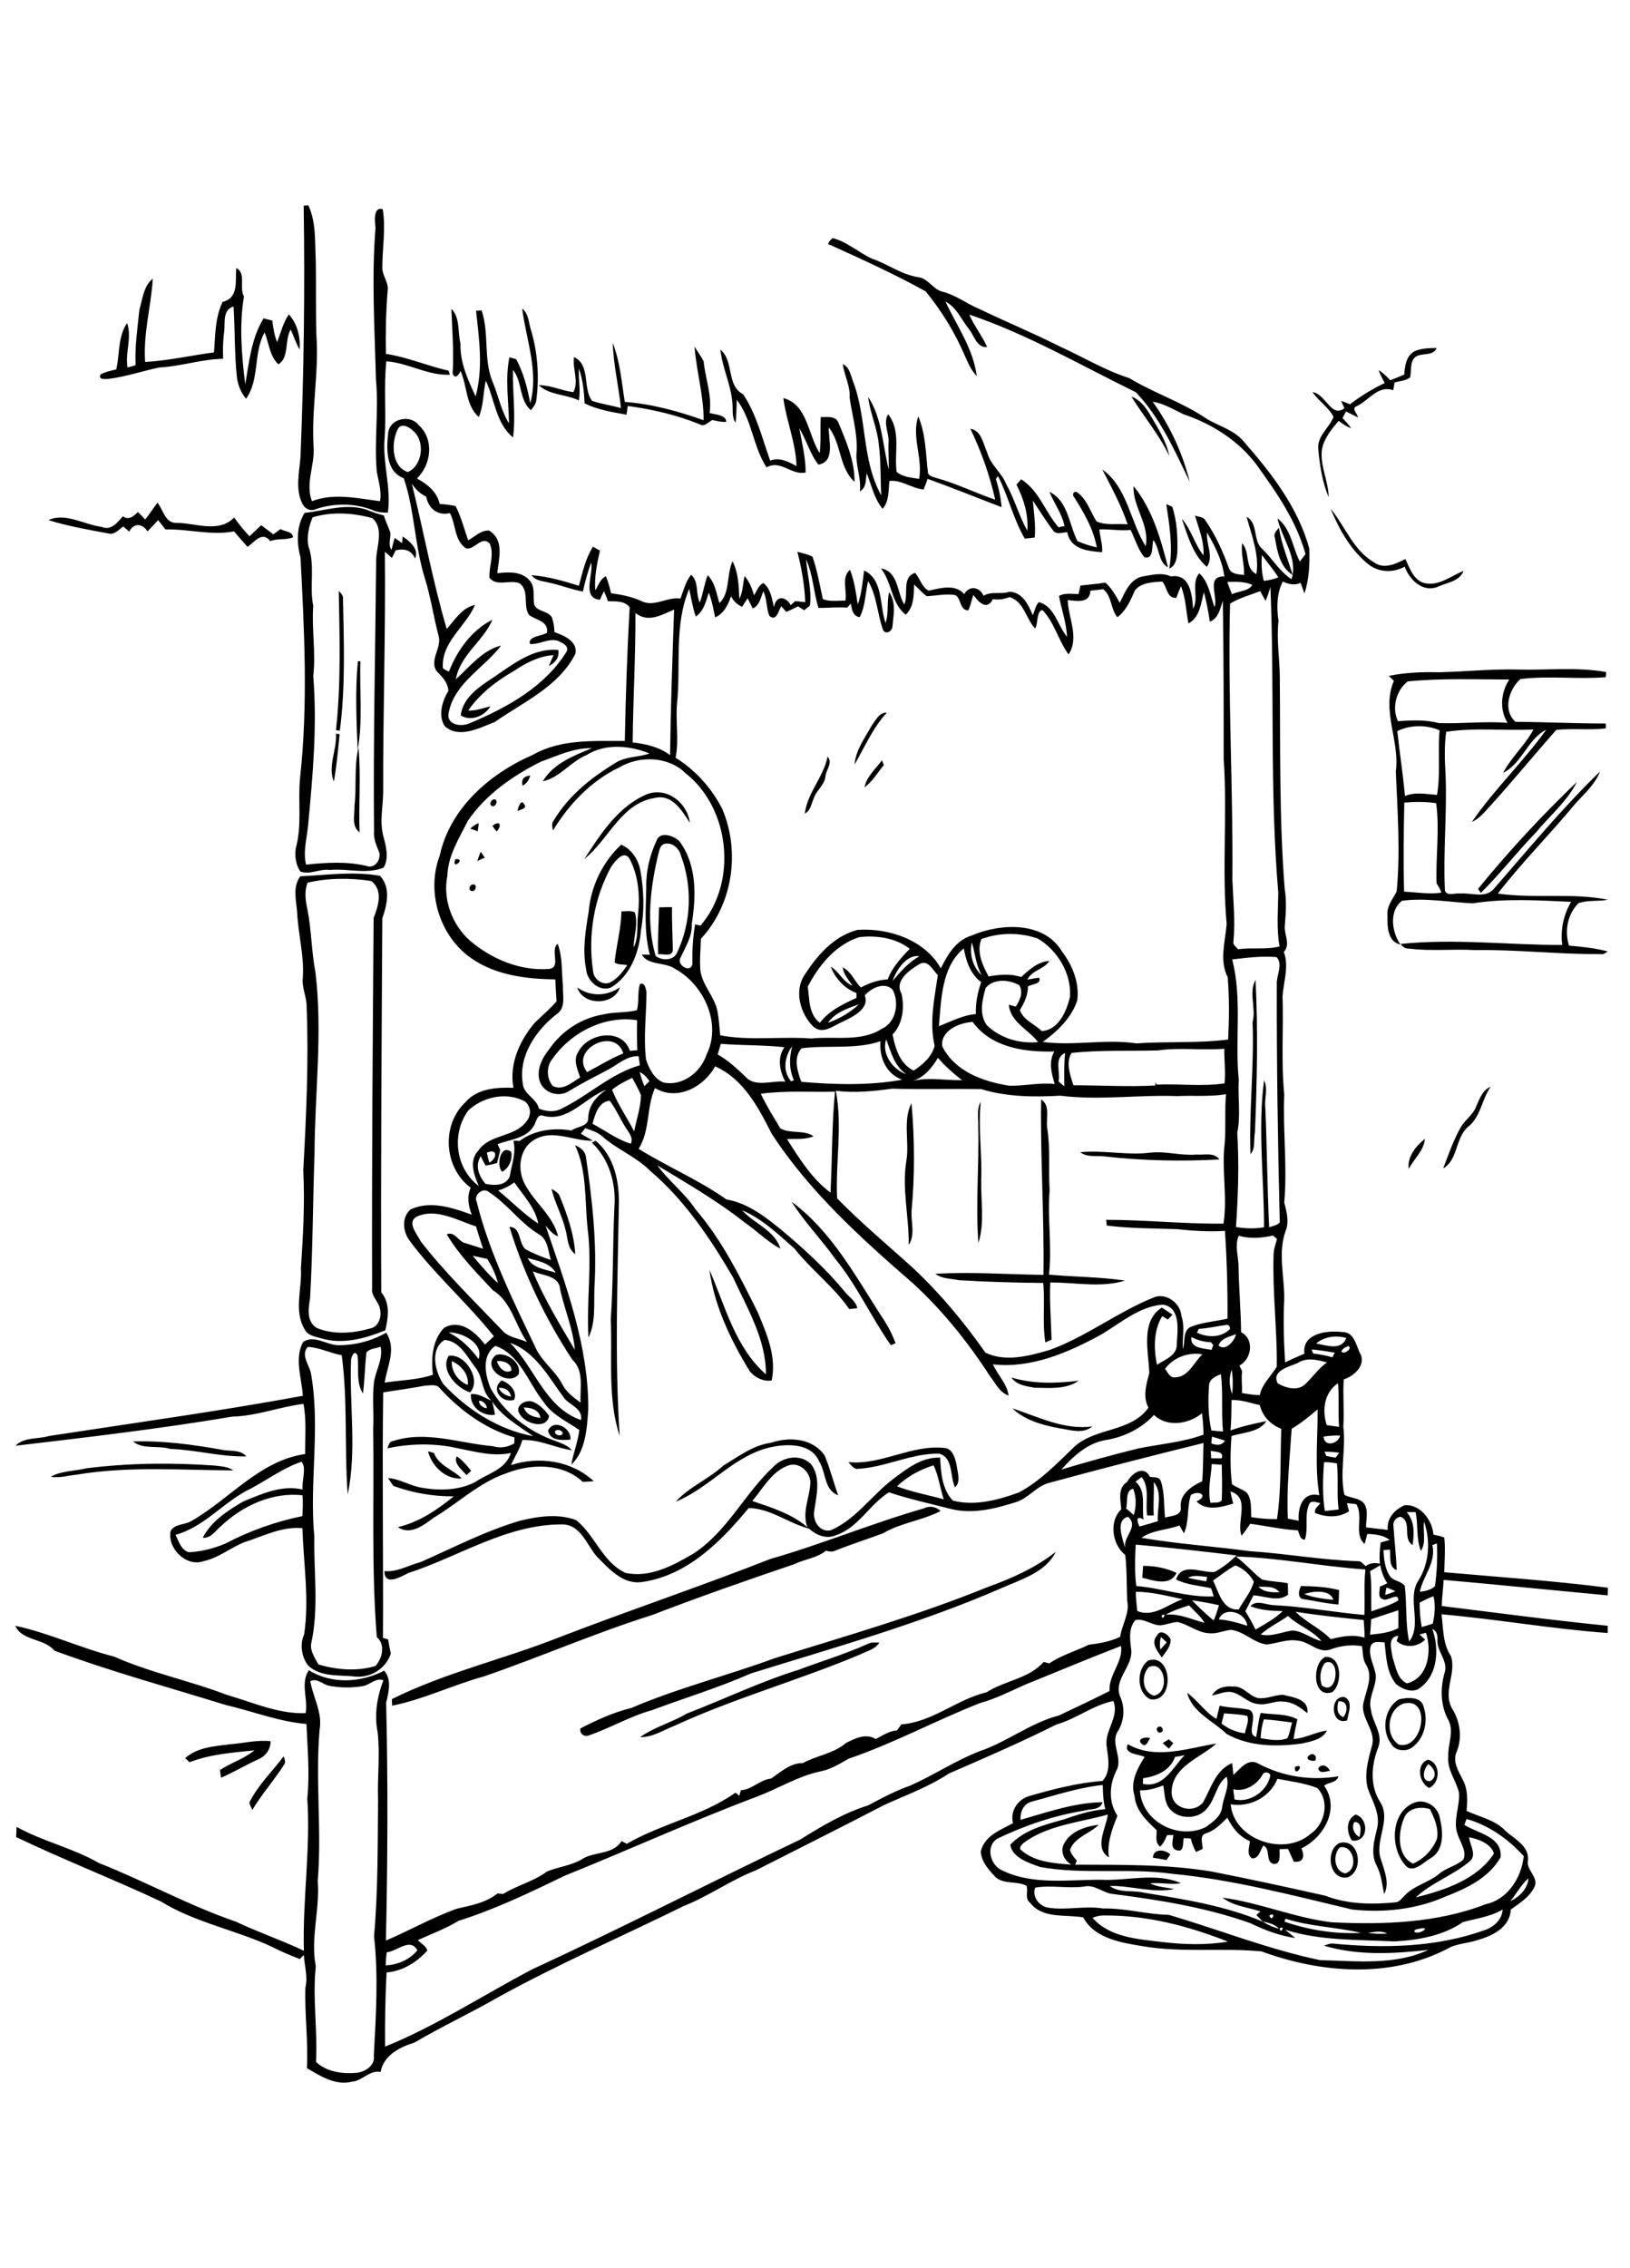 <?xml version="1.0" encoding="utf-8"?>
<!-- Generator: Adobe Illustrator 21.0.2, SVG Export Plug-In . SVG Version: 6.00 Build 0)  -->
<svg version="1.2" baseProfile="tiny" id="Layer_1" xmlns="http://www.w3.org/2000/svg" xmlns:xlink="http://www.w3.org/1999/xlink"
	 x="0px" y="0px" viewBox="0 0 767 1067" overflow="scroll" xml:space="preserve">
<path d="M542.5,874c0.2-4.5,5.8-3.9,8.2-1.5c-0.5,0.6-1.3,1.9-1.8,2.6C546.8,874.7,544.7,874.4,542.5,874 M630.4,869.2
	c-3.3,3.4-2.7,11.2,2.6,12.2C639.7,879.5,636.8,867.5,630.4,869.2 M630.3,867.1c9.5-2.5,11.8,13.3,3.7,16.2
	C625.4,884.7,623.4,870.5,630.3,867.1 M637.2,857.3c-1.3,2.7,0,5.7,2.5,7C640.4,862,641,856.8,637.2,857.3 M636.1,865.9
	c-2.5-3.9-2.9-9.8,1.8-12.2C644.5,855.7,643.8,867.2,636.1,865.9 M660.6,855.6c-2.8,6.7-3.3,17.6,4.3,21.2
	c5.1-2.2,9.3-6.6,11.3-11.8c0.8-4.9-1.2-9.6-3.4-13.9C668.2,849.8,662.4,850.6,660.6,855.6 M665.3,848.2c5.1-2.2,11.4,1.7,12.2,7.1
	c1.6,6.4,2.2,15-4.2,18.9c-3.7,2-8.7,8-12.4,2.9C654.1,869,654.4,852.7,665.3,848.2 M620.3,831.9c1.8-2.5,4.5-1,5.5,1.3
	C623.8,833.3,620.8,834.8,620.3,831.9 M609.3,831.3C614.8,829.1,609,837,609.3,831.3 M673,838c3.6-2.1,2.1-6.1-0.9-8
	C669.8,832.1,668.5,838.3,673,838 M672.5,841.2c-4.9-2.4-6.3-11.4-0.5-13.3C678,829.5,677.8,838.8,672.5,841.2 M117.7,847.3
	c4.1-7.8,10.5-14,15.8-21c0.4,1.4,1.2,2.9,0,4.2c-4.6,7.2-10.4,13.7-14.8,21.1C118.5,850.2,116.7,848.7,117.7,847.3 M616.4,825.6
	c1.8-1,3.5,0.7,2.5,2.7C616.7,828.9,613.5,827.4,616.4,825.6 M601.1,836.9c-3.5,8.6-12.8,13.5-22,12c1.5,16.8,25.4,24.7,37.6,13.9
	c6.9-4.6,9.1-15.6,3.1-21.6C613.9,838.9,607.4,838.1,601.1,836.9 M568.3,850.4c-4.2,6-14.5,5.9-18.5-0.2c-1.9-3-1.8-6.8-2.4-10.2
	c-3.5,1.3-7.2,2.5-11,2.3c0.8,14.8,18.2,23.6,31,17.3c3.3-2.4,7.2-5,7.7-9.4c0.6-4.8,3.6-9.5,2.1-14.3
	C572.4,839.3,572,846,568.3,850.4 M594.1,835c-2.8,4.7-8.2,8.2-13.8,6.8c0.2,1.6,0.4,3.2,0.6,4.8c7.2,1.7,15-3.7,16.7-10.6
	C598.5,833.9,594.7,833.1,594.1,835 M552.9,826.6c-2.2,6.4-8.8,9.2-15,10c0,0.7-0.1,2-0.1,2.7c9.8,2,14-7.7,19.6-13.5
	C555.8,826.1,554.3,826.4,552.9,826.6 M530.7,820.6c13,7.5,28.1,1.9,41.7-0.3c-7.4,6.7-20.8,10.7-21.1,22.7
	c-0.2,7.9,10.1,10.7,14.8,5c3.7-6.6,6-15.4,13.7-18.5c0.2,1.9,0.4,3.7,0.6,5.6c3.2-3,6.9-8.2,11.8-5.3c11.6,6.1,24.7,8.1,37.6,5.9
	c-0.8,3.3-5.3,2.8-6.7,4.5c7.6,10.7-0.2,24.4-10.7,29.4c1.6,3.8,1,6.8-3.6,6.3c-0.9-2-1.8-4-2.7-6c-1.3,0-2.7,0-4,0.1
	c-0.1,2.4,0.9,7.5-3,6.9c-3.8-1.1-1-6.9-4.6-8.6c-1.6,2.1-2,6.3-5.4,6c-2.8-1.9-1-5.5-1-8.1c-5-2.1-8.2-6.3-10.6-11
	c-2.9,2.9-5.8,6-9.9,7.3c-3.5,0.9-1.6,4.8-1.7,7.4c-1,0.5-2.1,0.9-3.1,1.4c-1.2-2-1.9-4.1-2.5-6.3c-1.1-0.1-2.2-0.1-3.3-0.2
	c-0.5,1.9,0.3,6.6-2.9,5.8c-3.7-0.7-2.1-4.8-2-7.3c-0.7,0-2.2,0.1-2.9,0.1c-0.9,1.9-1.7,4-3.3,5.4c-2.5-1.8-1.6-5-1.6-7.7
	c-4.7-4.4-9.9-9.3-10.4-16.1c-2.2-6.6,1.3-13,4.7-18.4C535.9,825.2,528.4,825.4,530.7,820.6 M547.1,820.1c0.7-0.4,2.2-1.4,2.9-1.8
	c0.5,0.5,1.6,1.4,2.1,1.9c-0.7,0.8-1.4,1.7-2.1,2.5C549,821.8,548,821,547.1,820.1 M107.9,820.7c6.5-0.5,12.9-2.2,19.4-1.5
	c0.1,3.8-2.3,7-5.7,8.5c-6,2.7-11.6,6.1-17.6,8.7c-0.1-0.9-0.4-2.7-0.5-3.6c5.2-3.5,11.4-5.3,16.2-9.3c-10.3,1.1-20.8,1.8-30.5,5.6
	c-0.5-0.5-1.6-1.5-2.1-1.9C92.8,822.1,100.7,821.6,107.9,820.7 M537.4,820.6c-3-2.5,1.8-3.7,3.8-2.8
	C540.1,819,539.5,822.3,537.4,820.6 M545.3,812.4c1.7-0.6,2.7,2.3,0.8,2.7C544.5,815.6,543.5,812.8,545.3,812.4 M660.4,801.5
	c-7.6,2.7-8.9,14.9-2.2,19.3C669.6,823.6,673.9,798.1,660.4,801.5 M658.3,799.5c3.8-0.9,10.6-1.5,11.6,3.6
	c2.2,6.5,0.5,14.5-5.1,18.8c-3,2.5-8.3,2-10.2-1.5C649.8,814,651.5,803.5,658.3,799.5 M629.8,800.4c-0.7,2.9-1,6.1,2.3,7.5
	C634.3,805.2,634.6,800.1,629.8,800.4 M633.9,809.4c-7.7,2.7-8.5-11.7-1.3-11C636.9,800.4,634.5,805.8,633.9,809.4 M594.7,808.9
	c-0.9,2.9-1.4,5.9-1.5,8.9c4.1,0.6,8.5,1.6,12.6,0c1.1-2.4,1.5-4.9,2.2-7.4C603.5,809.8,599.1,809.2,594.7,808.9 M576,806.1
	c-0.4,1.6-0.8,3.2-1.2,4.8c3.2,2.5,6.9,4.1,11,4.6c0.4-2.7,2.1-5.6,1.1-8.2C583.3,806.5,579.6,806.4,576,806.1 M558.6,796.4
	c5,3.6,8.3,9.1,13.8,12.3c0.5-2.1,1-4.2,1.5-6.2c4.6,1.1,9.3,0.9,13.9,1.9c4.8,2.4-1.9,11.5,3.3,12.8c0.7-3.7,1-7.6,2.1-11.3
	c5.8,0.9,12,0.2,17.3,3c-0.7,3.1-1.4,6.2-1.8,9.3c5.5-0.4,10.3-3.3,15.7-4c-2.2,4.3-7.5,5.1-11.8,6.1c-11.9,1.6-24.7,1.5-35.4-4.5
	C570.8,809.6,561,805.7,558.6,796.4 M570.3,797.7c1.9-3.5,5.9-4.6,9.7-4.2c4.8-0.6,7.6,4.4,11.9,5.4c4.1,0.6,8-1.6,12-1.5
	c4.7,1.2,12.1,2,11.3,8.6c-3.3-2.6-6.8-5.3-11.2-5.4c-4.1-0.6-8,1.9-12.1,1.1c-4.9-0.4-8.1-5.1-13-5.7
	C576,795.8,573.2,797.2,570.3,797.7 M540.5,784.4c-3.5,3.8-3.2,11.7,2.5,13.4C550.9,796.2,548,780.6,540.5,784.4 M540.4,781.2
	c11.4-3.5,12.3,20,1,18.3C534.8,796.6,534.5,785.3,540.4,781.2 M623.4,782.4c-2.2,2.9-2.6,7.2-1.4,10.6
	C629.6,798.5,631,778.9,623.4,782.4 M623.5,779.6c7.9-0.9,8.4,12.7,3.4,16.5C617.5,799.4,617.3,782.6,623.5,779.6 M408.4,773.4
	c1.7-0.9,3.6-0.6,5.4-0.6c-1.9,3.1-5.6,3.9-8.6,5.4c-28.8,12.2-59,20.5-87.5,33.6c-5.4,2.1-10.5,5.6-16.5,5.5
	c6.7-4.8,14.9-6.9,22-11.1c17.6-6.8,34.6-15,52.6-20.6C386.7,781.5,397.8,778.2,408.4,773.4 M546,776.1c1-1.1,2-2.3,3-3.4
	c-0.9-0.8-1.8-1.7-2.7-2.5C545.7,772.1,545.7,774.1,546,776.1 M544.5,769.4c1.5-3.1,5.3-0.4,6.3,1.8c0.3,3.4-2.3,6-4.1,8.6
	C544.6,776.8,541.3,772.9,544.5,769.4 M613.8,750c4.3,1.7,9,2.2,13.6,2.7C626,747.7,617.7,748.5,613.8,750 M612.2,746.2
	c6,0.1,12.1,0.4,17.9,1.9c-0.1,2.3-0.1,4.5-0.3,6.8c-5.5-0.4-10.9-1.7-16.3-2.5C610.3,752.2,611.1,748.1,612.2,746.2 M537.9,736.7
	c5.4,0,10.8,1,15.7,3.3c-3,6.5-10.8,3.6-16.1,2.3C537.6,740.4,537.8,738.6,537.9,736.7 M464.7,746.7c11.4-4.1,22.6-9.1,32.1-16.6
	c-4.7,9.7-16.4,13-25.6,17.1c-38.1,16.6-78.2,27.8-117.8,40.1c-15.2,6.7-31.1,11.5-46.6,17.3c-10.5,2.9-19.9,8.6-30.1,12
	c-2.1,0.6-4.1-1.2-3.6-3.4c7.6-3.9,15.5-7.6,23.9-9.6c21.9-9.4,45.1-15.2,67.4-23.4C397.9,769.7,432,760,464.7,746.7 M434.6,709.7
	c2.8-1.4,5.8-0.9,8,1.2c-8.6,4.5-18.7,5.5-27.1,10.5c-7.6,2.8-15.3,5.3-22.9,8.3c-1.3,0.6-2.7,0.1-4-0.1c-4.2,3.5-10,3.9-14.8,6.3
	c-22.5,7.6-45,15.5-67.1,24c-26.7,8.4-52.5,19.7-78.9,28.8c-14.6,4-28.4,10.8-43.3,13.8c0-0.8-0.1-2.3-0.1-3.1
	c25.1-12.5,52.8-18.8,78.8-29.1c32.9-12.7,66.4-23.9,99.2-36.8C386.8,726.5,410.2,716.7,434.6,709.7 M40.7,690.8
	c19.9-2.5,40.1-2.7,60.1-1.3c3,0.4,6.3,0.4,9,2.3c-24.6-0.1-49.4-2.1-73.7,2c-4.1,0.4-8.1,1.7-12.2,1
	C28.9,691.9,35.1,692.2,40.7,690.8 M219.5,694c-2-2.4-6.2-5.4-4.6-8.8c2.7,1.7,4.8,4.3,6.8,6.8C221.2,692.5,220.1,693.5,219.5,694
	 M201.4,682.8c0.7,0.2,2.1,0.6,2.8,0.8c2.3,6.1,9.1,7.8,13.1,12C209.8,696.2,203.2,689.9,201.4,682.8 M399.2,687.9
	c15.5,1.5,29.4-8.2,44.8-6.7c4.4,0.1,5.5,5,6.2,8.5c0.4,3.3,2,7.4-0.8,10.1c-2.5-5.2-0.7-14-7.5-15.9c-13.3-0.2-25.7,6.7-38.9,7.2
	C401.3,690.7,400.3,689,399.2,687.9 M62.6,678.2c13.9-0.5,27.7,1.4,41.4,3.8c4,1,8.9-0.3,11.9,3.2c-12,0.3-23.7-3.1-35.7-3.5
	C74.4,679.9,67.4,682.1,62.6,678.2 M362.8,678.8c8.7-3,19.8-2.1,25.3,6.1c2.5,6.1,4.1,12.5,6.3,18.6c-6.8-2.6-5.6-10.8-9-16
	c-3.5-8.3-14.3-8.3-21.8-6.8c-17.9,3.5-29.3,19.2-45.6,25.8c6.3-7,15.5-10.6,22.4-17C347.6,685.2,354.4,679.9,362.8,678.8
	 M261.3,673.2c-1,1.9,3.2,3.1,3.5,1C264.4,672.9,262.4,672.3,261.3,673.2 M257.9,673.1c2.6-5.9,11.2-1.2,10.5,4.2
	C264.6,677.7,258.8,677.9,257.9,673.1 M476.4,662.6c12.2,4,24.3,10.3,37.6,8.5c-4.6,3.9-10.7,1.5-16,0.8
	C490.3,670.4,482.2,668.2,476.4,662.6 M246.5,662.2c1.1,3.5,4.6,4.5,7.8,4.9C253.8,663.3,249.8,662.2,246.5,662.2 M244.6,665.4
	c-2.9-4.1,3.2-7.5,6.6-5.7c3,1.4,5.3,3.8,7.2,6.5C257.1,672.8,247.1,669.8,244.6,665.4 M234.7,653c1,2.4,3.3,3.6,5.8,4.1
	C239.9,654.2,237.6,652.7,234.7,653 M236,649.5c3.6,1.1,7.7,5.1,5.9,9.1C236.3,660.4,230.6,653.8,236,649.5 M475.9,648.1
	c10.4,3.1,21.1,2.8,31.7,1.5c-6,4.2-13.8,3.4-20.7,3.3C483,652.2,478.4,651.7,475.9,648.1 M212.6,640.4c-0.3,4.9,3,9.4,7.5,11.2
	C220.8,646.7,216.9,642.2,212.6,640.4 M211.1,637.9c7.8-1.3,15.6,11.2,10.1,17.2C214.7,653,207.1,644.7,211.1,637.9 M233.8,640.4
	c0.8,2.8,3.7,6.3,6.9,4.4C240.7,641.4,236.7,640,233.8,640.4 M233.4,637.5c5.1-1.6,12.3,3.9,10.6,9.2
	C238.8,652.6,226.1,643.2,233.4,637.5 M372.5,565.4c18.5,13.7,29.7,34.3,41.9,53.3c2.8,4.1,5.3,8.5,7,13.3c-0.5,0.2-1.7,0.7-2.2,0.9
	c-9.3-13.2-16-28.3-26.3-40.8C386.4,583,378.5,574.9,372.5,565.4 M259.5,559.3c1.4,0.9,3.1,1.7,3.8,3.3c3.6,8.8,6.8,17.9,7.4,27.4
	c-3.7-2.5-3.5-7.3-4.5-11.1C264.6,572.1,261.1,566,259.5,559.3 M508.3,542.1c11-1.1,22.1,1.6,33,0.2c7.2-0.8,14.4,1.5,21.7,0.9
	c3.7,0.3,8.2-1.2,10.8,2.3c-18.2,1-36.5,0.6-54.7-1.5C515.4,543.7,511.4,544.5,508.3,542.1 M236.3,551.3c-3-3-0.7-13.4,4.3-9.3
	C241.2,545.7,239.5,549.6,236.3,551.3 M270.6,538.8c2.4,1,4.7,2.7,5.1,5.4c3,20.4,5.3,41.1,4,61.8c-0.3,7.8,0.7,16-2.8,23.3
	c-1-17.1,1.8-34.3-0.4-51.3C275.1,564.9,276.3,551,270.6,538.8 M662.9,550c-0.9-5.6,3.4-10.9,7.6-14.2
	C670.1,541.3,665.2,545.3,662.9,550 M278.5,537.6c0.6-0.3,1.2-0.6,1.8-0.9c8.8,7.4,11.2,19.3,10.9,30.3c-0.6,36.2-2,72.4,0.4,108.6
	c-5.8-17.6-3.4-36.5-4.2-54.7c1.2-17.6,0.9-35.3,1.7-52.9C290,557,286.7,545.3,278.5,537.6 M426.5,546.1c1.5-9-1.8-18.7,2.4-27.1
	c1.5,16.9,1.6,34.1,0,51c-0.2,5.1,1.8,11.2-1.3,15.7C427.8,572.5,424.3,559.3,426.5,546.1 M460.3,530c0.2-3.8-0.9-8.1,1.2-11.6
	c-1.3,12.2,0.7,24.4,0.2,36.6c-0.2,9.9,1.7,20.2-1.3,29.8C459,566.7,460.8,548.3,460.3,530 M489.9,517.3c4.6,2.8,2.1,9.2,2.9,13.7
	c1.5,9.6,0.5,19.4,1.1,29c-1.1,13.2,1.2,26.5-0.3,39.7c11.9,1.1,23.9,1,35.8,2.8c-11.3,3.5-23.5,0.8-35.2,0.9
	c-0.4,8.9,0.4,18,0.6,26.9c-0.7,0.3-2.2,1-2.9,1.3c-1.5-9.3-0.1-18.7-1-28c-13.3-0.1-26.5-0.5-39.8-1.3c-3.7-0.8-7.9-0.6-11-3
	c16.9-1,33.9,0.3,50.9,0.5C491.4,572.3,489.5,544.8,489.9,517.3 M694.6,520.6c1.6-3.5,2.9-7.7,6.8-9.3c-4.2,6.1-4.7,14.5-10.9,19.1
	c-5.7,5.3-4.5,15.4-11.4,19.3c2.5-6.5,4.8-13.3,8.3-19.4C689.4,526.8,693.2,524.5,694.6,520.6 M271.6,464.6
	c6.3,4.4,13.9,4.2,20.1-0.1C289.1,473.1,274.5,473.4,271.6,464.6 M589.4,480.9c1.8-6.6-2-13.7,1.4-19.9c1.2,24,0.7,47.9-0.3,71.9
	c-0.7,3.4,0.4,7.4-2.1,10.1C587.7,522.3,590.2,501.6,589.4,480.9 M310.1,426.9c2-0.1,4.1-0.1,6.1-0.1c-0.1,6.7,0.3,13.4,0.4,20.1
	c-0.2,3.5-4.6,1.7-6.9,2.1C309.4,441.6,310,434.2,310.1,426.9 M222.2,416.2c2.6-0.8,1.9,3.5-0.3,3
	C220.3,418.9,220.8,416.5,222.2,416.2 M144.7,415.3c-1.5,4-1,8.2-0.1,12.3c2,9.8,1.9,19.8,3.8,29.6c3.5,28.5-0.3,57.2-0.4,85.8
	c-0.8,22.6-0.8,45.3-2.1,67.8c-0.8,4.8-1.8,11,3.2,14c8,3.3,17.1,2.5,25.2,0.2c3.9-0.8,5.4-5.6,4.5-9.1c-0.5-3.6-4.3-6-3.7-9.9
	c-0.2-58,0.3-116.1,0.7-174.1c2.2-5.5,4.6-13.1-1.1-17.4C164.7,413,154.5,413,144.7,415.3 M141.3,412.3c12.5-0.6,25.2-2.5,37.6-0.2
	c5,5.6,3.3,13.5,1,19.9c-0.3,58.7-0.8,117.3-0.5,176c4.3,5.2,3.3,11.9,1.9,17.9c-9.4,3.8-20,6.8-30,3.8c-2.8-0.9-6.4-1.2-7.9-4.2
	c-5.3-8.8-1.2-19.2-1.8-28.7c1-15.3,1.9-30.7,1.1-46.1c1.4-25.6,2.6-51.2,1.6-76.8c0.1-4.8-2.4-9.2-1.8-14
	c0.7-10.5-2.3-20.7-2.7-31.1C139.3,423.4,137.7,417.1,141.3,412.3 M214.3,404.2C219.8,403.8,212,409.9,214.3,404.2 M224.6,405.1
	c0.5-1.5,1-3,1.6-4.4c0.5,0.7,1.4,2.1,1.9,2.8C227,404,225.8,404.5,224.6,405.1 M287.7,407.6c-8.2,14.8-11.2,32.6-8.6,49.4
	c0.2,3.7,4.7,7,8.2,5.1c3.4-1.8,5.8-5,7.9-8c-2-0.5-4.3,0-6-1.3c0.8-8,3.1-15.9,3.2-24c2.1,0,4.3-0.5,6.3,0.4
	c1.7,5.5-0.4,11.1-0.6,16.6c2.5-4.7,1.5-10.2,2.1-15.3c1-9,0.3-18.6-4.1-26.7C293.3,399.9,289.5,405.2,287.7,407.6 M277,429
	c1-11.9,6.5-23.4,15.3-31.6c4.9,2.1,8,6.9,9,12c1.7,9.3,2,19,0.3,28.3c-0.8,10.2-4.9,21.4-14.1,26.9c-5.5,2.2-11.3-3.1-11.7-8.6
	C274,447,275.5,437.9,277,429 M221.3,389.9c1.1-1.2,2.5-2.1,4-2.6c-0.1,0.9-0.4,2.8-0.5,3.8C223.6,390.6,222.4,390.2,221.3,389.9
	 M231.7,388.6c3.4-2.9,4.7-0.4,2,2.6C233.1,390.5,232.2,389.3,231.7,388.6 M243.6,381.6c-0.1-1.3,1.7-5.9,2.9-3.4
	C248.5,380.4,245,380.7,243.6,381.6 M232,376.2c2.6-0.9,1.8,3.5-0.3,3.1C230.1,378.9,230.8,376.6,232,376.2 M304.6,373.6
	c9.4-3.4,18.9,4.2,20,13.5c-3.7-5.7-8.3-13.6-16.4-11.7c-16,2.5-21.8,19.7-33.2,28.7C282.6,392.4,291,379.2,304.6,373.6
	 M695.5,418.2c14.4-17.7,30-34.5,46.5-50.3c-4.6,9.2-12.8,15.9-19.3,23.8c-8.9,9.2-16.8,19.4-25.9,28.4
	C696.5,419.7,695.9,418.7,695.5,418.2 M245.9,369.7c-0.8-3,0.7-4.6,3.6-4.8C249,367,247.7,368.7,245.9,369.7 M406.8,370.4
	c1-5.1,5.3-8.7,8.2-12.7c0.2,0.6,0.7,1.7,0.9,2.3C412.9,363.5,410.6,367.7,406.8,370.4 M389.4,356c2.7,2.9-0.8,6.2-1,9.4
	c-0.5,4.2-4.5,6.6-5.6,10.5c-1.1,2.5-1.4,5.5-4.1,6.9C379.9,372.9,387.5,365.7,389.4,356 M166.8,379.1c1.1-9.1-0.3-18.5,1.9-27.4
	c1.2,13.3,0,26.6,0.5,39.9C165.2,388.7,167,383.2,166.8,379.1 M158.1,345.2c0.4,0,1.3,0.2,1.7,0.2c-0.7,7.5-1.4,14.9-2.7,22.3
	C154.1,360.5,158.6,352.8,158.1,345.2 M410.3,341.2c1.8-2.4,3.5-6.1,7-5.9c-6.6,7.1-10.4,16.2-15.2,24.4
	C402.7,352.8,407,347.1,410.3,341.2 M660.8,377.6c-0.3,14-0.5,27.9-0.1,41.9c5.8,0.3,11.7,1.3,17.5,0.5c-0.4-1.6-1.3-3-2.2-4.3
	c-0.5-12.6,1.5-25.2-0.2-37.8C670.8,377.1,665.8,377.2,660.8,377.6 M657.5,344c1.1,10.2,2.7,20.3,3.6,30.5c4.9-2,10-0.9,15.1-0.5
	c1.7-10,0.3-20.3,1.2-30.4C671.2,340.9,663.3,341,657.5,344 M662.4,320.6c-5.4,4.1-7.6,12.4-4.6,18.7c6.4-0.4,12.9-0.8,19.2,0.9
	c10.8,0.4,21.6-1,32.4-0.1c-3.9-6.3-3.2-14.3,0.8-20.4C694.3,319.7,678.3,319,662.4,320.6 M714,315c13.9,0.4,28-1.3,41.8,1.2
	c0,0.6-0.1,1.8-0.2,2.4c-13.4,1.1-26.9-0.8-40.2,0.9c-5.4,4.9-8.4,14.6-2.3,20.1c14.2,0.1,28.3,0.8,42.5,0.8c0,0.6,0,1.7,0,2.3
	c-7.8,0.9-15.6-0.1-23.3,0.7c-10.5,11.9-20.5,24.1-31.1,35.8c-2.6,2.8-5,5.9-8.6,7.5c10.5-15.3,24.2-28.3,35-43.4
	c-8.7,4.3-11.4,15.9-20.3,20.3c3.9-7.4,10.4-13.1,14.3-20.4c-13.7,0.7-27.5-1-41.1,1.1c-0.9,6.6-0.7,13.2-0.3,19.8
	c0.8,18.3-1.2,36.6-0.3,54.8c0.9,3,4.8,1.1,7.1,1.5c5.3-0.5,12,2.5,16-2.3c16.3-18.7,32.1-37.9,49.9-55.1
	c-2.5,6.4-7.9,10.8-12.2,15.8c-11.7,14.1-24.7,27.1-35.9,41.6c17.2,2.5,34.8-0.5,51.8,2.9c-4.6,0.9-9.4,0.1-13.8,1.6
	c-5.2,5.1-6.7,13.1-4.5,20c6.1,0.5,12.3,1.2,18.2,2.7c-1,0.8-2.1,1.6-3.5,1.3c-19.7,0.1-39.3-2.2-59-1.9c-10.3-0.6-20.7,0.6-31-0.7
	c-1.7,0.1-3-0.8-3.9-2.2c25.3-2.6,50.7,0.5,76,0.5c-0.9-7.1,0.6-14.2,4.2-20.3c-15.4-0.7-31-1.7-46.3,0.7
	c-11.1-0.5-22.2-2.7-33.3-1.2c-6.2,4.8-4.8,14.8-0.7,20.6c-6-1.2-6.3-8.6-6.1-13.5c-0.6-4.4,2.5-7.9,4.3-11.5
	c1.8-18.8,0.4-37.6-0.4-56.4c2-14.4-6.9-28.7-0.9-42.7c-0.8-0.8-1.6-1.5-2.4-2.3c7.7-1.6,15.6-1.9,23.4-1.7
	C689.3,316,701.7,314.7,714,315 M168.4,311.1c0.3,0,0.9,0,1.2,0c-0.5,13.8,1.2,28-1.3,41.7C167.7,338.9,167.1,325,168.4,311.1
	 M231.9,318.9c9.3-6.2,18.9-14.2,30.8-13.1c0.7,3.4-1.5,6.1-4.4,7.5c0.7-1.7,1.4-3.4,2.2-5.1c-6.9,0.5-13.1,3.7-18.7,7.5
	c-8.3,4.7-16.1,10.8-21.5,18.6c3.7,0.2,7.1-1.2,10.5-2c-2.8,4.6-9.1,7.3-14,4.3C217.8,328.2,225.4,323.2,231.9,318.9 M159.4,278
	c1,1.1,2.3,2.3,2,4c0.4,20.6,1.2,41.3-1.5,61.8c-0.4-0.1-1.3-0.2-1.8-0.3C160.5,321.8,159.8,299.8,159.4,278 M599.9,253
	c-0.8-2,0.8-3.3,1.9-4.7c1.2,7.7,4.2,14.8,6.5,22.2C602.3,266.9,601,259.3,599.9,253 M626.1,239.3c6.9,8.3,10.6,19.6,20.5,25.3
	c4.6,3.4,10.2,0.7,14.7-1.6c2.1,4.4,3.8,10.1,9.2,11.4c6.7,1.4,12.3-3.5,18.2-5.8c-2,5.1-8.1,5.5-12.5,7.6
	c-6.8,2.6-13.1-3.6-15.2-9.6c-5.2,2.9-11.8,2.8-16.7-0.8C635.7,259.1,630.2,249.2,626.1,239.3 M147.1,243.4c-1.8,4.2-2.8,9-2,13.5
	c3.3,9.1,0.4,18.9,2.3,28.2c-0.8,11,1.3,21.9,0,32.9c1.9,23.3-0.2,46.8-2.4,70c-0.5,6.2-2.5,12.5-1,18.8c9.5-1,19.1-1.6,28.5,0.6
	c3.9,1.6,7.2-3.4,5.8-6.8c-1.3-3-2.6-6.2-2.3-9.6c-0.4-42.4,0.6-84.7,1-127.1c0-6.6,3.9-14.9-1.7-20.1
	C166.2,241.3,156.2,240.6,147.1,243.4 M143.3,241.3c9.6-1,19.2-4.6,28.9-1.6c2.8,1.1,5.5,2.1,8.4,2.8c0.8,2.6,2,5.1,3,7.8
	c0.5,2.8-1.2,5.8,0.6,8.4c0.5-1.9,1-3.7,1.5-5.6c1.2,0.8,2.3,1.6,3.5,2.4c0.1-0.8,0.2-2.3,0.3-3.1c3.3,2.2,7.8,6,5.8,10.4
	c-1.7-4.1-5.2-4.8-9.1-3.9c-0.6,1.2-1.2,2.4-1.8,3.6c-1.1-1-2.2-2-3.3-2.9c0.4,37.8-0.9,75.5-0.8,113.3c-0.1,6.9-1.8,14,0.2,20.9
	c1.2,4.6,2.6,10.1,0,14.4c-8.1,3.3-16.9,0.3-25.3,1.1c-4.7-0.7-9.5,2.5-13.9,0.7c-2.1-3-2.7-7.3-2.1-11c3-10.8,0.9-22.1,2-33.1
	c3.8-34.5,2-69.2,0.2-103.7C139.5,255.3,139.5,247.6,143.3,241.3 M548.8,237.2c0.7,0.3,2.1,0.9,2.8,1.2c2.3,6.9,2.6,14.4,2.4,21.6
	c-0.3,2.8-0.8,6.3-3.8,7.5C552,257.5,550.3,247.2,548.8,237.2 M68.3,244.4c2.1-2.5,3.8-5.3,5.8-7.9c2.7,3.3,3.6,9.7,8.9,9.5
	c9.1,0,19.7,5,27.2-2.5c2.2,3.1,4.6,6.1,7.2,8.8c1.9-1.7,3.6-3.5,5.5-5.2c1.9,1.4,3.8,2.8,5.7,4.3c1.1-0.8,2.3-1.6,3.4-2.5
	c1.9,1.3,5.7,1,5.9,3.9c-3.4,1.4-7.3,0.4-10.7,1.8c-3.8-4.9-7.3,0.3-10.7,2.7c-2.2-2.4-4.3-4.9-6.4-7.3c-10.6,2.1-21.5-1.2-32.2-0.9
	c-1.2-1.5-2.3-2.9-3.5-4.4c-1.6,1.8-3.3,3.6-5,5.3c-2.4-3.8-6.4-4.1-8.6,0.1c-0.9-0.8-1.9-1.6-2.8-2.4c-2.1,1.4-4.1,4.1-7,3.3
	c-9.4-1.8-19-3.4-28.2-6.3c8-3.7,16.9,2.2,25.1,3.2c4.4,1.9,7.4-2.1,9.9-5c2.8,2.1,5.1-0.1,7.1-2C66.2,242.1,67.2,243.2,68.3,244.4
	 M193.8,227.6c5.6,22.7,9.8,45.8,16.4,68.3c3.9-4.3,7.2-10,13.3-11.3c-4.3,10.3-16,17.4-15.1,29.8c0.9,0.5,1.8,1.4,2.9,1.5
	c3.8-9.9,10.8-19.6,20.4-24.3c-4.3,10.1-15.2,16.5-17.2,28c6.5-5.9,12.4-13.6,21.3-15.9c-7.8,10.4-21.8,17.5-24.6,31.3
	c-1.6,6.1,5.8,7.2,10,5.2c17.4-7.3,35.2-17.1,45.4-33.6c1.4-2.7-2.1-4.2-4-5.1c-4.4-1.4-8.7,1.8-13.2,1.5c-1.2-3.7,5.6-3.7,8-5.3
	c0.8-5.6-5.3-5.9-8.5-8.4c-2.9-4.4,0.3-11.2-4.3-14.8c-4.4-2.1-10.8,1.8-14.3-2.7c-0.3-5.3,2.5-11,0.1-16.1
	c-3.8-3.9-7.1,3.2-11.1,2.3c-5.6-3.7-4.7-11.3-7.6-16.6c-5.9,1.4-10.1-2.3-11.2-7.8C197.6,232.3,195.5,230.1,193.8,227.6
	 M187.5,201.3c-3.5,6.1-3.6,18.1,4.4,20.8c7-3.1,8.3-14.5,2.5-19.4C192.7,201,189.5,199.1,187.5,201.3 M182.7,203.4
	c0.9-6.6,10.5-8.5,14.3-3.4c7.4,6.7,6,18.5-0.8,25.1c5,2.8,9.3,6.1,10.7,12c2.5,0.2,5,0.4,7.5,1c2.6,5.1,4,10.7,5.9,16.1
	c3.2-1.7,5.8-4.7,9.8-4.6c7.4,4.5,4.6,13.1,3.9,20.1c5.1-0.6,11.4-1,15.1,3.3c3,3.1,1.5,7.8,2.3,11.6c1.6,3.3,6.3,2.7,8.2,5.7
	c0.9,2.3,1.2,4.7,1.3,7.1c4.4,1.6,10.9,4.2,9.9,10.1c-7.8,15.5-24.4,22.7-38,32.2c-7.1,2.7-16.6,8-23.5,2c-3.3-5-1.2-11.9,1.7-16.7
	c-0.3-4-3-6.7-5.7-9.4c-3.2-5.3,2.6-10.8,1.1-16.3c-2.4-9.1-3.7-18.4-6.5-27.3c-4.8-15.3-4.8-32-9.9-47
	C181.4,221.8,181.8,211,182.7,203.4 M532.4,186.6c3.9,1.4,6.7,4.9,8.7,8.4c3.6,6.2,7.7,12.3,9.1,19.5
	C545.4,204.4,538.2,196,532.4,186.6 M396.6,171.3c3,1.4,3.6,4.8,4.6,7.6c6.9,17.5,4.1,37.4,13.5,54.2c-0.5-8-0.1-16.1-1.2-24.1
	c-0.7-7.6-4.1-14.7-5-22.3c6.7,10.2,6.8,22.9,9.7,34.2c0.1-4.3-0.3-8.6-0.1-12.9c0.3-4.4-2.7-8.9-0.2-13.1c6.2,7.8,2.8,18.2,4,27.1
	c2.9,2.5,7,2.7,10.6,3.3c1.8-9.9-3.7-19.8-0.4-29.4c3.5,8.3,3.5,17.4,4.5,26.1c0.1,1.9,2.2,2.3,3.7,2.8c9.6,2.6,18.6,7.1,28,10.3
	c-2.6-11.6-6.6-22.8-11.7-33.4c5.3,0.9,6,7.1,7.9,11.1c1.5,5.9,6.8,9.5,9,15c3.9,7,6,14.9,9.9,21.9c0.6-7.6-1.7-15-5.1-21.7
	c0.7-0.8,1.4-1.6,2.2-2.5c8.4,5.2,11.3,15.4,17.6,22.6c0.7-0.2,2.1-0.5,2.8-0.6c-1.2-5.9-4.9-10.7-7.1-16.1
	c8.8,4.2,9.2,15.4,13.2,23.2c2.9,1.2,5.9,2.3,9.1,2.9c-1.6-8.7-6.1-16.4-10.8-23.8c-1-1.1,0.1-2.9,1.5-2.1c4.7,3.2,6.2,9.2,9.2,13.7
	c4.5,2.1,9.8,0.9,14.6,1.4c-3-9-7.6-17.4-11.9-25.8c11.8,8.3,13.1,24.5,20.4,36.1c2-10.2-6.2-18.5-5.7-28.3
	c8.9,10.9,12.8,24.9,16.2,38.2c-4.7-2.5-3.8-8.9-6.9-12.8c-0.8,2.6,0.3,9.5-4.3,8c-3-3.8-4.3-8.5-6.4-12.8
	c-4.9,0.6-9.8-0.5-14.7-0.2c0.3,3.6,1.6,7.1,1.3,10.7c-6.7-0.5-14.9-1.3-16.4-9.4c-2.1,0-4.9,1.3-6.5-0.6c-3.5-4.6-6.5-9.5-9.7-14.3
	c0.5,5.8,1.4,11.6,0.9,17.4c-1.6,0.2-3.1,0.4-4.7,0.5c-5.4-9.2-7.7-19.9-12.6-29.4c-0.3,0.4-0.8,1-1,1.4c1.4,4.3,2.3,8.7,2.7,13.2
	c-11.6-4.4-23.1-9.1-34.8-13.3c-0.6,1.7-1.2,3.3-1.9,5c-5.6-0.5-10.5-4.7-16.1-4c-0.5,4.5,0,9.4-3.2,13.1c-4-4.9-5.2-11.1-7.5-16.8
	c-0.5,3.1,0,6.8-3.2,8.6c0.8-6.5-2.3-12.6-1.5-19c0.4-8.5-2.1-16.7-3.3-25C400.2,181.5,397.2,176.6,396.6,171.3 M339,164.5
	c6.6,5.5,2.6,16.8,10.7,21c6.3,9.5,8.9,20.6,12.7,31.2c4.5-1.7,8.5,0.5,12.4,2.6c-0.3-11-4.8-21.3-6.2-32
	c11.4,2.9,11.6,17.4,17.1,25.9c0.7-5.6,0.2-11.3,0.5-17c2.8,0.2,6.9-0.8,8.3,2.6c3.7,8.9,7.7,18.1,7.6,27.9
	c-7.4-6.8-6.1-17.9-12.1-25.6c-0.3,5.7,3.3,16.1-4.9,17.5c-4-5.1-5.6-11.6-9-17.1c1.3,6.9,3,13.8,3,20.8c-6.6,1.5-11.8-6.2-18.4-2.4
	c-6.4-9.8-6.8-22.4-14-31.8c-0.2,3.6-0.1,7.3-0.6,10.8c-1.9-2.9-1.1-6.4-1.5-9.6C343.9,180.7,339.8,172.9,339,164.5 M665.5,165.3
	c3.3-1.5,7-1.5,10.5-1.6c-1.8,4.6-8.3,1.5-10.9,5.2c-1.6,2.6-0.9,5.8-1.6,8.7c-2.1,1.6-4.9,1.6-7.3,2.4c-0.2,1.2-0.4,2.4-0.6,3.6
	c-7.2-2.6-11.6,5-17.4,7.6c-2.4,1,0.6,3.5,0.8,5.2c-1.9-0.9-3.7-1.9-5.6-2.8c-0.6,1-1.1,2-1.7,3.1c1.5,1.5,2.9,3,4.1,4.8
	c-2.2-0.8-4.1-2.1-5.9-3.5c-3.3,3.9-6.7,8-7.8,13.1c-1.2,7.8,3,15,3.1,22.8c-3-7.1-4.2-15-4.9-22.7c-0.5-6.2,5.2-9.8,7.2-15.1
	c-2.4-4.6-7-7.4-9.9-11.6c6.2,0.7,8.7,12.3,15,7.6c-0.5-1.2-1-2.4-1.5-3.5c1.4,0.5,2.8,1,4.1,1.6c5.1-3.8,10.6-7.3,16.4-10
	c-1.1-2-2.1-4-2.9-6.1c2.1,1.3,3.8,3,5.5,4.8c2.2-0.9,4.4-1.7,6.6-2.7C661,172.2,661.7,167.5,665.5,165.3 M288.3,161.3
	c3.5,8.8,4.2,18.5,5.7,27.8c12.7,0.9,25.2,4.4,37.1,8.6c0-11.8-3.4-23-4.3-34.7c1.4,2.4,3.1,4.6,4.3,7c0.8,8.1,4,16,2.8,24.3
	c2.5,0.8,7.9,0.8,7.8,4.2c-2.2,0.1-4.4-0.4-6.5-0.9c-1.8,0.9-3.6,3.3-5.8,2.1c-10.9-4.5-22.4-7.1-34-8.7c-0.2,1.4-0.4,2.7-0.6,4.1
	c-6.7-1.2-13.6-2.3-19.7-5.3c-0.3-5.6-0.8-11.1-2.7-16.4c-0.3,5,0.9,10,0,15c-6.1-3-13.9-2.4-18.9-7.2c5.6,0,10.8,2.6,16.3,3.3
	c2.7-4.9-0.5-11.1,0.3-16.5c7.9,3.6,4,14.8,8.5,20.6c4.4,1.5,9.1,2.1,13.6,3.4C291.1,181.8,288.7,171.7,288.3,161.3 M224,146.2
	c0.6,0,2-0.1,2.6-0.2c3.7,10.8,0.8,22.7,5.1,33.4c2.8,6.5,4,13.7,7.8,19.8c-0.1-10.3-1.9-21,0.2-31.1c1.1,0.3,2.1,0.6,3.2,0.9
	c3.4,6.4,5.3,13.5,6.6,20.7c4.1-14.6-1.9-29.9-3.8-44.5c3.1,2.3,3,6.5,4.1,9.9c3.2,10.6,4,21.9,2.6,32.9c-0.1,2-1.4,3.5-2.6,5
	c-5.6-4.8-3.9-13.3-8.4-19c-0.3,10.6,1.4,21.3,0,31.8c-8-6.5-8.6-17.8-12.8-26.7c-1.3,5.7-1,11.7-3.3,17.1
	c-6.2-5.4-5.4-14.6-8.6-21.7c-0.7,1.9-2.7,4.2-3.7,1.2c0.6-10.1-0.2-20.3-0.6-30.4c4.2,4.1,2.9,11,4.3,16.4
	c-0.3,8.9,3.5,17,7.1,24.8C227.4,173.4,225.5,159.7,224,146.2 M111.2,126.1c4.8,2.5,1.2,9.2,3.6,13.4c-2.3,13.5-1.1,27.8,0.6,41.4
	c1.8-10.6,2.9-21.8,8.6-31.1c1.4,0.3,2.7,0.7,4.1,1c0.5,3.5,1,7,2.3,10.2c1.7-4.4,2.8-9.1,5.5-13.1c4.1,4.5,5.5,10.7,5.1,16.6
	c-1.7-3-2.8-6.3-4.2-9.5c-3,5-0.6,13.3-5.8,16.4c-4.2-3.9-4.4-10-6.5-15c-5.4,9.7-2.2,22-8.7,31.2c-2.4-2.8-3.8-6.3-4.3-9.9
	c-1.2-11.1-0.9-22.4-1.6-33.5c-5.3,1.6-3.9,7.6-4.4,11.8c-0.6,4.2-0.7,8.5-0.5,12.8c-10.2,0.2-20,3.6-30.1,4.1
	c-8,1.7-15.9,4.4-24.1,5.4c-1.5,0-4.7,0.4-3.5-2.1c2.3-1.3,4.9-1.8,7.4-2.4c1.7-7.2,0.7-15.4,5.1-21.8c2.4,6.8-1,13.9,0.2,20.9
	c1.3-0.3,2.6-0.7,3.8-1.1c-0.4-8.8,0.9-17.5,1.8-26.1c1.5-5,1.9-11.1,6.3-14.6c-0.8,13.1-4.6,26-3.6,39.2
	c10.9-0.6,21.6-3.1,32.4-4.5c0.6-7.9,0.5-16.7,4.1-23.8C112.5,140.2,110.6,132,111.2,126.1 M182,918.5c-0.3,2-0.5,4.1-0.5,6.2
	c5.9-0.4,11.1-2.6,14.9-7.1C193,911.4,186.9,918.1,182,918.5 M643.6,909.4c3,0.4,6,0.6,9.1,0.3C649.8,908.1,646.6,909,643.6,909.4
	 M668.5,907.3c-0.9,0.3-3,0.2-3,1.5C667.5,910.6,673.7,906.4,668.5,907.3 M602.2,907.2C602.4,910.5,605.1,905.6,602.2,907.2
	 M594.1,904c2.4,1.6,5,2.8,7.8,3.4C599.8,905.3,596.9,904.6,594.1,904 M604.9,902.7l-0.5,1.4c11.6,4,23.9,5.9,36.1,5.3
	C628.8,906.6,616.5,906.5,604.9,902.7 M597.3,901.2C598.4,904.9,600.8,899,597.3,901.2 M514.1,902.3c8.1,9.3,21.5,10,32.9,11.4
	c10.2,1.2,20.6,1.5,30.8-0.2c-18.7-7.4-38.6-12.6-58.9-12.3C517.2,901.2,515.6,901.7,514.1,902.3 M487.1,888.1
	c-1.6,4.2,1.9,8.7,6,9.4c8.6,1.4,17.2-1,25.9,0.4c10.5-0.2,20.6,2.8,31,3c23.7,7,46.8,16.2,71.1,21.3c17,0.4,35.1,2.6,51-4.8
	c-16.3,1.8-33.1,2.8-49.1-2c1.3-0.4,2.6-1.1,4-1c23.9,2.3,48.5,1.9,71.3-6.2c4.4-1.4,8.4-4.8,8.8-9.8c-5.8,3.4-12.4,4.2-18.7,5.9
	c-9.4,6.5-21.1,8.5-32.3,9.1c-17.2-0.9-34.7-0.2-51.4-5.5c1.6,1.3,3.2,2.5,4.8,3.9c-7.4-1-14.5-3.8-21.2-7
	c-20.8-7.4-42.7-10.9-64.5-13.7c-4.8-0.4-8.7-4.7-13.7-3.5C502.4,888.6,494.6,886.8,487.1,888.1 M710.6,894.5
	c4.3-2,8.3-5.8,8.6-10.8C715.7,886.8,713.6,891,710.6,894.5 M691.3,864.4c0.3,3.7,3.8,8.3,0.3,11.3c-7.8,6.6-17.9,10-25.4,17
	c13.5-3.4,28.9-8.4,36.8-20.7C701.4,867.3,695.8,865.3,691.3,864.4 M485.6,847.6c-4,1-5.6,4.8-5.4,8.6c12.7-3.6,25.3-8.1,38.6-8.3
	c-1.1,3.9-5.7,3-8.8,4c-14.2,2.3-27.9,7-40.8,13.2c-5.7,3.8-3.1,12.7,2.6,15c14.4,6.9,30.9,4.2,46.2,4.3c12.5,0.6,25.8-3.6,37.7,1.6
	c-4.8,0.9-9.7-0.5-14.5,0.1c3.5,1.8,7.5,1.8,11.3,2.7c-10,2-20.2-1.7-30.3-1.5c4.6,3.5,10.9,1.9,16.2,3.2
	c18.9,3.1,38.1,6.1,55.8,13.6c-1-1.1-2-2.1-3-3.1c0.6-0.6,1.2-1.2,1.9-1.7c-6-2-12.7-2.5-17.9-6.5c17.4,2.3,33.9,9.5,51.4,11.6
	c24.3,1.2,49.5,0.4,72.5-8.5c10.5-2.3,16.8-12.5,17.9-22.6c-7.2-8-16.5-14.6-26.9-17.5c-0.4,0.9-0.7,1.9-1,2.8
	c6.3,4,17.9,5.5,17,15.2c-5.5,9.8-16.3,14.8-26.4,18.7c-13.6,5.9-28.8,7.5-43.4,5.9c-28-6.6-56-14.1-84.7-16.8
	c-20.6-2.9-41.6,0.5-62.1-3.2c-5.3-1.9-13.2-4.3-14.1-10.5c6.5-6.9,16.1-9.4,24.9-11.8c6.4-2.2,12.9-4.4,19.8-4.9
	c-1-3.7-1.1-7.6-1.2-11.4C507.4,841,496.5,844.7,485.6,847.6 M170.6,793.3c-5.2,0.9-10.7,0.8-15.9-0.2c-2.9-0.7-5.7-3.8-8.7-2.1
	c1.3,7.6,5.8,14.7,4.4,22.6c-2.1,23.8,1.1,47.7-0.9,71.4c1.1,13.4-3.5,26.8-0.9,40.1c-1.6,15,0.9,30,0.1,45
	c5.1,4.8,12.6,5.7,19.3,5.1c4-0.5,8.6-3.5,7.9-8.1c1-18.7,2.2-37.5,0.1-56.1c1.9-21.3,1.7-42.7,1.9-64c-0.4-10.7,1-21.4-0.2-32.1
	c-1.7-8.2-0.2-16.7,2.7-24.4C176.8,789.2,174,792.8,170.6,793.3 M482.6,792.5c-7,3.1-13.9,6.7-21.3,8.7c-20.9,8.2-40.7,19-61.9,26.2
	c-4.4,2.5-8.7,5.2-13.8,6.1c-10.4,2.3-19.4,8-29.2,11.7c-30.6,11.5-60.4,25.1-90.7,37.3c-16.3,7.9-32.7,15.8-49.9,21.2
	c-6.1,3.7-12.8,6.2-19.2,9.1c1.5,1.6,3.9,2.7,4.5,4.9c-5,5.5-11.6,9.7-19.2,10.3c-0.6,11.6-0.8,23.3-0.7,34.9
	c24.2-9.8,46.2-24.3,69.3-36.4c42.4-19.6,83.8-40.9,126-61c10.1-6.3,20.5-12.5,32-16.1c6.4-3.4,12.9-6.9,19.8-9.3
	c11.1-4.9,21.3-11.8,32.7-16.2c13-4.4,24-13.4,37.3-16.8c8-3.8,15.9-7.5,23.8-11.5c-0.5-7.8,6.5-13.6,5.4-21.2
	C512.4,780.2,497.5,786.5,482.6,792.5 M668,769c0.6,0.6,1.9,1.8,2.6,2.4c-3.6,3.6-9.5,4.1-13.4,0.7c0.2-0.6,0.6-1.9,0.8-2.5
	c-5.3,0.4-3.2,6.8-2.7,10.3c1.5,4.3,2.2,10.2,6.8,12.1c10.1-2.6,11.7-15.4,8.9-23.8C670,768.4,669,768.7,668,769 M534.3,762.2
	c-3.4,3.8-2.6,9.2-2,13.9c0.9,7.9-8.3,13.9-5.3,21.9c2.4,5.1,2.1,11.3-0.8,16.2c-4.2,6,2.6,12.8-1,19.1c-3.3,6.8-3.6,14.5,0.6,21
	c-2.5,6.3-5,12.7-4,19.6c-7.2-4.6-1.3-13.8-0.5-20.2c-12.7,3.6-26.4,4.7-37.7,12c-1.4,1.1-3.7,2.1-3.6,4.3
	c6.5,6.1,15.8,6.6,24.2,7.3c-3.3-1.8-5.4-5.9-3.7-9.5c3-6.2,10.2-8.5,16.5-9.3c-4.2,4.3-11.2,5.7-13.5,11.8c0.4,2,1.9,3.5,3.2,5.1
	c-0.2,0.5-0.6,1.4-0.8,1.9c21.4,0.1,42.9-0.3,64.1,3.2c17.9,3.5,35.8,7.4,53.6,11.4c10.6,4.1,22.2,4.2,33.3,3.1
	c1.7-0.3,2.7-1.8,3.8-2.9c4.5-5,11.5-6.3,16.5-10.5c3.4-2.9,8-3.7,11.4-6.7c1.7-3.9-1.4-7.9-2.6-11.6c-2.6-6.5,1.1-13.3,0.5-20
	c-1.4-5.8-5.7-10.8-5-17c-0.3-5.8,3-11.8-0.1-17.3c-3.6-6.7-3.7-14.6-1.7-21.8c2-5.8-3.8-10.2-3.3-15.9c0.1-2.1-0.4-4-2.4-4.9
	c3.2,9,2.7,21.2-5.4,27.4c-3.4,3.1-8.5,1.1-11.6-1.4c-4.6-5.5-4.7-12.9-5.5-19.7c-2.2,0-5.3-1-6.5,1.7c-1.3,4.9,1.8,9.2,2.4,13.9
	c0.2,5.5-3.8,10.5-2.3,16c0.6,6,5.8,11.4,3.5,17.6c-3.3,8.3-4.2,18.2,0.9,26c5.4,8.7-3.2,18.4,0.5,27.5c1.5,5,4,10.7,1.3,15.7
	c-1-4.6-1.3-9.3-3.6-13.5c-2.8-5.5-1.1-11.7,0.3-17.4c1.6-6.6-2.1-12.6-4.3-18.5c-2-6.9,0.2-14.1,2-20.8c1.7-7.2-6-13-4-20.2
	c1.2-5.6,4.5-11.8,1.2-17.3c-1.8-2.7-1.5-5.9-2-8.9c-5.1-0.9-10.2-0.2-15,1.6c-5.7,1.8-9.7-3.7-15.1-4.2c-5-0.9-9.9,1.3-14.8,1.8
	c-6.2-0.8-10.7-6.3-16.9-6.9c-3.4,0.4-6.6,2-10.1,1.6c-5.4-0.2-9.7-4.1-14.9-5.3c-2.8,0.2-5.3,1.3-8.1,1.6
	C541.9,764.6,538.3,761.3,534.3,762.2 M593.2,769c5.1,1.2,10-1.2,15-1.9c4.9,0.3,8.8,3.9,13.6,5c-4.2-5.1-10.9-7.2-15.7-11.8
	C601.8,763.3,597.1,765.5,593.2,769 M546.6,760C546.8,763.3,549.5,758.3,546.6,760 M609.6,758.3c5,5,11.7,7.8,16.6,12.9
	c5.2-1.3,10.4-2.4,15.9-0.7c0-2.8-0.2-5.6-0.4-8.3C631,761.1,620.3,760,609.6,758.3 M645.2,761.8c-0.1,2.4-0.3,4.8-0.5,7.3
	c4.6-0.5,9.2-0.9,13.3-3.1c0-2.8,0-5.6,0-8.4C653.7,759,649.4,760.4,645.2,761.8 M573.5,761.9c4.6,0.3,9,1.6,13.4,3
	C586.3,758.6,576.1,755.4,573.5,761.9 M548.5,759.7c6.5-0.7,12.3,2.3,18.3,3.8c-1.9-3.2-4.8-5.5-7.3-8.2
	C555.8,756.5,552,757.7,548.5,759.7 M560.9,752.9c3.2,3.3,6.6,6.6,10.2,9.5c1-2.3,1.8-4.8,2.5-7.2
	C569.4,754.3,565.1,753.5,560.9,752.9 M668,754c0,3.8,0.3,7.7,1,11.5c1.7-0.5,3.5-1,5.2-1.6c0.9-4.2,1.4-8.7,0.3-12.9
	C672.3,751.8,670.1,752.9,668,754 M534.5,748.9c-0.1,3,0.4,6,0.6,9c7.6,3.3,14.3-3.1,21.4-5.5C549.3,750.9,542,748.9,534.5,748.9
	 M652.4,746.9c-0.2,0.9-0.5,2.6-0.6,3.5c1.6-0.5,3.3-1.1,4.8-1.8C655.2,748,653.8,747.4,652.4,746.9 M592.2,746.5
	c2.5,2.7,6.4,2.7,9.8,2.6C599.7,746,595.5,746.7,592.2,746.5 M559,742.3c2.9,0.7,5.7,1.2,8.6,1.7c0.1-0.5,0.3-1.6,0.4-2.1
	C565,741.7,561.8,740.8,559,742.3 M644.7,739.2c0.9,6.3,0.4,12.6,0.6,18.9c4.3-1.5,8.8-2.8,12.7-5.1c0-4.3-5,0.7-7.3-0.6
	c-2.6-0.9-1.4-3.8-1.4-5.9c1.2-0.5,2.3-1,3.5-1.6c-1.7-2.6-2.8-5.5-3.3-8.5C647.9,737.4,646.3,738.3,644.7,739.2 M581.3,736.5
	c-3.8,2-7,4.8-10.5,7.1c2.7,5.4,4.4,14.2,12.1,13.6c2.4-4.3,5.8-8.3,7.1-13C588.2,740.7,584.9,737.8,581.3,736.5 M581.5,732.3
	c4.4,3.2,8,7.5,12.3,10.8c4,1,8.1,1,12.2,1.8c0,1.8,0.1,3.6,0.1,5.4c-4.8,3.6-10.9,0.5-16.3,0.3c-1.3,2.5-2.5,5-3.8,7.5
	c1.8,2.8,3.3,5.6,4.8,8.6c4.4-2.6,9.1-5.1,12.8-8.7c-5.2-0.1-10.4-0.4-15.2-2.3c2.8-3.3,7.5-0.5,11.2-0.5
	c14.2,0.7,28.2,3.4,42.4,4.6c0.3-7.2-0.3-14.3,0.5-21.4C622,737,601.8,732.9,581.5,732.3 M534.4,726.7c-0.3,6.5-0.6,13.1,0.3,19.5
	c12.2,1,24.1,5.4,36.4,4.9c-0.4-1.3-0.7-2.7-1.3-3.9c-5.5-1.2-11.3-1.5-16.4-4.1c2.7-8.3,12-3,18.1-3.5c3.8-2.1,7.3-4.7,10.3-7.8
	C566,729.9,550.2,728.1,534.4,726.7 M674,726.9c1.9,8.3-4.4,14.5-5.9,22c2.5-0.3,5.2-0.8,7.1-2.6c1-6.6,1.2-13.4,1-20.1
	C675.7,726.3,674.6,726.7,674,726.9 M529.5,728.6c-1.4-5.6,6.7-10.2,1.3-15C524.5,715.3,528.4,724.2,529.5,728.6 M661.9,711.4
	c3.8,4.3,3.6,10.1,2.8,15.5c-5-3,0-11.1-5.7-13.3c-2.1,0.3-3.7,2.3-3.3,4.4c0.4,6.9,1.3,13.8,1.5,20.7c-4.1-1.6-2.6-6.4-3.2-9.7
	c-0.8,0.1-2.3,0.3-3,0.3c0.2,4.1,0.6,8.4,2.8,11.9c1.5,2.7,5.4,2.5,7.2,4.9c1.1,8.7,0.2,17.6,2.1,26.2c6.3-8.1-1.3-20.2,4.4-28.8
	c5.1-8.1,5.7-18.6,2.6-27.6c-0.7,4.6,1.2,9.6-1.5,13.8c-2.3-5.9-1.2-12.3-2.5-18.3C664.7,711.4,663.3,711.4,661.9,711.4 M579,701.7
	c0.3,1.9,0.8,3.8,1.3,5.7c-5.6,1.7-12.6,3.7-17.3-1c5.8-2.5,1.5-5.5-2.6-3.1c-2,5.9-0.7,12.5-3.3,18.1c-0.7-1.2-1.4-2.5-2.1-3.7
	c-5.9,2.2-12.6,2.1-17.9,5.8c16.9,2.9,34,4,51,6.3c17,1.1,33.9,4.2,50.9,4.7c1.6-0.1,2.5,1.5,3.6,2.3c2-1.4,4.3-1.7,6.7-1.1
	c-0.3-3.3-0.1-6.7,0.4-10c1.4-0.4,2.8-0.8,4.2-1.2c-3-2.3-6.9-2.7-10.5-2.8c-0.4,1.6-0.9,3.1-1.3,4.7c-5.3-4.7-0.3-12.9-3.9-18.7
	c-1.5-0.2-2.9-0.4-4.4-0.5c0.3,1.3,0.6,2.5,1,3.8c-4.7,3.2-11,2.9-16,0.8c-0.5-2,1.5-3.2,2.5-4.6c-1.6-0.3-3.4-1.2-4.9-0.2
	c-3,5.4-0.5,11.8-2.4,17.4c-2.4-0.1-2.5-2.7-3.3-4.4c-7.5-0.4-14.9-2.1-22.4-3.1c-1.3,1.9-2.6,3.9-4.1,5.6
	C581.6,715.8,588.6,704.6,579,701.7 M529.9,709.7c1.2,1,2.4,2,3.6,3.1c1.2-3.9,1.3-8.6-0.3-12.4
	C529.3,701.4,530.8,706.6,529.9,709.7 M534.3,697.1c5.3,4.4,2.8,11.9,3.8,17.8c-3.7-2.1-3.2,0.7-1.9,3.3c2.9-0.8,5.7-1.6,8.6-2.5
	c-0.4-6,2.4-13.4-1.9-18.4c0.2,5.2-0.3,10.5,0,15.7c-0.8,0-2.3,0-3.1,0c-1-6,1.4-12.9-2.6-18.1C536.3,695.6,535.3,696.4,534.3,697.1
	 M422.1,699.3c7.1,2.7,14.7,4.1,22,6.1c-1.8-5.3-2.4-11-4.8-16C433,691.4,426.9,694.6,422.1,699.3 M570.2,688.8
	c-0.4,6.1-2,12.3-0.6,18.3c1.7-0.4,4.1,0.4,5.3-1.3c0.3-5.5,0.1-11.1,0-16.7C573.3,689.1,571.8,688.9,570.2,688.8 M370.6,689.6
	c-7.6,2.9-11.6,10.7-16.6,16.6c9.1,3.1,18.4,5.9,25.9,12.3c-2.6-6.9,1-13.6,1.4-20.5C381.6,692.5,375.9,687.4,370.6,689.6 M623,688
	c-0.5,7.6-0.8,15.3,0.4,22.9c2.2-0.2,4.4-0.5,6.5-0.7c-1-7.2,0-14.5-0.8-21.7C627.2,688.2,625.1,687.8,623,688 M118.3,700.2
	c-12.8,6-21.8,18.1-35.7,21.9c1.5,3,2.7,7.4,6.4,8.2c5.8-0.3,11.7-1.8,17.1-4.1c11.4-6,23.6-10.3,36.2-12.9c0.1-3.3,0.4-6.5,0-9.8
	c-14.1-1.6-28.2,4.9-38.3,14.5c-2.7,2.2-4.7,5.8-8.6,5.5c4-7.8,11.7-12.8,19.1-17.1c8.8-3.6,18.2-7.9,27.9-5.6
	c-0.5-4.2,2-10.1-0.5-13.1C133.4,690.6,126.1,696,118.3,700.2 M623.2,683c0.2,0.5,0.7,1.5,0.9,2c1.5,0.3,2.9,0.6,4.4,0.8
	c0.4-0.6,1.3-1.8,1.7-2.3C627.8,683.1,625.5,683,623.2,683 M569.7,682.6c0.1,0.9,0.2,2.6,0.2,3.5c1.7,0,3.3,0.1,5,0
	C576.1,682.7,571.7,683.1,569.7,682.6 M570.3,675.9c-0.1,0.8-0.2,2.4-0.3,3.2c2.4,0.9,4.8,1.2,6.4-1.3
	C574.3,677.1,572.3,676.5,570.3,675.9 M622.8,675.9c0.4,5.1,6.9,3.5,7.8-0.5C627.9,675.3,625.3,675.5,622.8,675.9 M543,665.7
	c-5.9,6.4-14,10.4-22.6,11.8c-8.7,1.4-15.3,7.6-21,13.9c12-3.6,24-6.9,36.1-9.9c10.3-2.1,20.9-2.9,30.8-6.5c0-3.4-0.3-6.8-0.7-10.1
	C559.5,670,549.2,671.7,543,665.7 M607.8,672.2c-0.9,14.1-2.5,28.2-1.8,42.3c1.7,0.3,3.4,0.7,5.1,1c-0.5-6.2,1.9-13.9,9.7-12
	c-2.2-13.3-0.7-26.9-0.8-40.4C616.1,666.4,612.2,669.6,607.8,672.2 M579.5,658.7c-0.1,4.8,0,9.5-0.5,14.3c5.5-2,11.2-3.2,16.9-4.4
	c-3.4,5.3-10.9,5.3-16.4,7c-0.6,7.6-0.7,15.2,0.2,22.7c2.2,1.6,4.9,2.3,7,4c2.5,3.3,1.8,7.7,2.1,11.5c4,0.6,8.1,1,12.1,0.9
	c2.1-14.1,1.5-28.4,2-42.5c-5-1.9-8.8-5.8-10.1-11.1C588.4,660.1,584.1,658.5,579.5,658.7 M225.4,659.1c-0.2,1.7,2.1,3.5,3.7,3.4
	C229.1,660.9,227.1,658.7,225.4,659.1 M624.3,670.5c1.9,0.3,3.8,0.5,5.8,0.8c-0.5-6.8,0.1-13.7-0.5-20.5
	C623.1,655.1,622,663.5,624.3,670.5 M568.9,652c-0.5,7-0.4,14.1,1.1,21c1.8,0.2,3.7,0.4,5.5,0.5c-0.9-9,0.1-18.1-1-27
	C571.9,647.6,569,648.8,568.9,652 M579.8,655.9c0.4-3.8,0.4-7.7-0.2-11.5C578.2,648.1,578.4,652.3,579.8,655.9 M610.4,641.4
	c-3.9,1.6-12.2,3.6-9.2,9.4c3.7,2.2,9.4,3.9,13,0.4c3.5-3.3,6.2-7.4,10.2-10.2C619.7,639.7,614.7,638.5,610.4,641.4 M548.2,644
	c1.3,1.6,2.3,4.5,4.9,4c6.3-0.2,8.6-7.1,12.7-10.8C559.2,636,552.1,638.7,548.2,644 M617.2,634.9c0.2,0.5,0.5,1.5,0.7,1.9
	c3.1,0.4,6.1,0.9,9.1,1.8c0.3-0.8,0.7-1.5,1.1-2.2C624.5,635.8,620.9,635.2,617.2,634.9 M146.4,646.6c4.4,25.3-0.9,50.9,1.5,76.4
	c-0.3,16.8,2.2,33.8-1.5,50.4c-0.5,3.6,1.9,6.7,3.4,9.7c8.6,2.5,18.2,3.4,26.9,0.7c3.2-3.6,4.8-10,0.6-13.6
	c-2.6-32.6-1.2-65.4-1.7-98.1c0.4-7.3-0.5-14.7,0.4-22c0.9-5.5,4.3-10.7,3.1-16.5c-2.2,0.9-5.3,0.8-6.7,2.8
	c-0.7,6.4-0.8,12.8-1.6,19.2c-3.5-5.4-1.7-11.9-2.6-17.9c-1.4-2.8-2.7,0.2-3,1.9c-0.9,21.1,2.8,42.7-1.6,63.5
	c-1.6-21.8,0.1-43.9-2.8-65.5c-5.4-0.9-10.5-3.7-16-3.9C141.3,637.6,145.8,642.4,146.4,646.6 M634.5,633.3c-1.3,0.4-2.7,1.2-3.3,2.4
	C632,637.8,636.7,634.4,634.5,633.3 M240,631.8c11.7,11.6,16.5,30.5,33.4,36.3c0.9-5.2-4.7-6.8-7.6-9.9
	C258.5,648.5,252.1,635.9,240,631.8 M208.7,651.3c11.2,12,26,21.4,42.2,24.4c-6.9-4.9-14.5-9.1-19.3-16.3c0.5,2,1,4.1,1.3,6.2
	c-5.8,0.9-11.8-3.6-11.3-9.7c3.6-0.4,6.5,1.8,9.7,3.1c-5-4.2-3.8-11.5-8-16.1c-3.6-4.9-7.2-12-14.1-12.5
	C202.1,634.8,204.7,645.5,208.7,651.3 M619.3,632.1c4.9,0.8,11.8,3.6,14.2-2.6C628.7,628.1,623.2,628.8,619.3,632.1 M560.6,629.1
	c-0.7,5.4,5.8,5.2,9.5,6c0.2-0.6,0.6-1.7,0.8-2.3c-0.3-0.3-0.8-1-1.1-1.3C566.5,631.4,563.5,630.5,560.6,629.1 M573.4,633
	c3.1,3,7.6-2.1,8.2-5.3C578.7,628.9,574.6,629.5,573.4,633 M211.1,626.9c5.8,2.9,10.3,7.4,14.1,12.5
	C227.8,632,217.4,626.7,211.1,626.9 M564.1,625.2c-0.2,0.5-0.7,1.4-0.9,1.8c4.8,2.2,10.7,2.5,14.9-1.1c1.5-0.7,0.2-3.1-1.2-2.5
	C572.6,623.9,568.4,625,564.1,625.2 M250.7,598.1c5.3,13,12.7,24.9,19.8,37c-0.8-10-5-19.2-7-28.9
	C262.9,600,255.1,600.2,250.7,598.1 M248.3,591.9c2.3,4.9,8.6,5.3,13.2,6.9C258.8,594.1,253,593.2,248.3,591.9 M222.4,590.8
	c3.8,4.5,7.6,9,11.9,12.9c-1-4.1-2.8-7.8-5-11.4C227,591.8,224.7,591.3,222.4,590.8 M582.9,581.4c-2.1,4.8,0,10-0.1,15.1
	c0.2,10.1,1.1,20.2,1.2,30.3c6.4,3.2,5,12.6-0.8,15.7c0.4,0.8,0.9,1.7,1.3,2.6c-0.5,3.4,0.1,6.8-0.1,10.3c2.8,0.5,5.6,0.9,8.4,1
	c1.1-5.4,5.4-9,8-13.4c0.2-17.6-2.1-35.2-1.5-52.8c0-2.5,1-4.9,1.6-7.3c-0.5-0.4-1.4-1.2-1.9-1.6
	C593.7,582.5,588.1,582.9,582.9,581.4 M196.3,572.3c-5.2,2.7,0,8.3,1.7,11.8c11.6,14.9,25.2,28.1,38.2,41.7
	c2.9,3.5,7.8,3.8,11.8,5.6c-5.6-8-7.3-18.9-16-24.3c-7.8-8.3-16-16.6-21.8-26.4c4-1.5,5.4,3.5,8.8,4.2c2.8,0.8,5.5,1.8,8.3,2.6
	c-1.1-3.5-2.3-7-3.3-10.5C215.2,574.2,205.4,568.3,196.3,572.3 M224.3,565.4c6.1,24.5,17.5,47.2,28.3,69.9c3.2,5.9,8.9,10,12,16
	c1.9,3.7,5.3,6.2,8.6,8.6c-0.4-6.8,1.8-15-3.9-20.2c-12.7-19.3-22.8-40.5-29.6-62.5c5.6,0.1,4.2,7.6,7.5,10.5
	c3.8,2.1,7.9,3.7,12,5.1c-1.3-4.3-1.4-9.9-5.8-12.2c-8.8-5.4-14.7-14.2-23.4-19.8C227.3,558.4,222.7,562.3,224.3,565.4 M234.4,560.1
	c6.3,5.1,12,11.1,18.9,15.6c-1.5-7.6-7-13.2-11.3-19.4C239.7,558,237.1,559.3,234.4,560.1 M229.1,542.3c0.3,1.6,0.7,3.2,1.2,4.7
	C234.1,544.8,234.1,540.1,229.1,542.3 M278.8,528.7c6,3.2,11.5,7.4,18,9.4c1.4-2.9-1-5.3-2.4-7.6c-2.6-4.1-4.5-8.7-7.5-12.6
	C281.6,518.3,280,524.4,278.8,528.7 M220.4,522.4c-8.1,10.9-6.1,27.4,4.9,35.6c-2.3-5.3-4.8-12-0.1-16.8c5.4-7.8,17-6,22.5-13.6
	c2.6-2.8,2.2-8.1-1.5-9.8C237.7,513.7,227.1,516.2,220.4,522.4 M358,514.6c2.6,5.6,6,10.9,9.2,16.3c4.8,2.7,11.1,0.5,15.6,3.7
	c-4,1.7-8.3,1.1-12.5,1.3c5.8,9.1,11.7,18.7,20.5,25.2c0.8-15.9,0.6-31.7,2.1-47.5C381.3,513.9,369.6,513,358,514.6 M255.8,525
	c-3.3-1.3-3.4,3.2-4.8,5c-3.6,5.7-11.1,6.1-16.9,8.3c0.4,0.9,0.9,1.8,1.3,2.7c-0.5,2-1,4.1-1.5,6.2c-1.8,0.5-3.6,0.9-5.4,1.2
	c-0.8-1.5-1.6-2.9-2.3-4.4c-2.8,4.4-0.9,9.4,2.3,13c3.9,0.8,9.3,1,11.3-3.3c0.9-5.6,3.2-11.2,1.8-17c1,0,2,0,2.9,0.1
	c6.8-5.1,16.1-6.4,24.4-4.9c2.7-2.1,8.1-1.7,7.9-6.1c0.2-5.8,3.9-10.1,8.5-13.1C275.3,516.3,267.5,528,255.8,525 M393.3,513.2
	c3.2,16.7-0.2,33.7,0.6,50.6c11.4,11.7,24.1,22.2,36.2,33.2c12.6,11.9,23.7,25.3,33.6,39.4c9.5,4.6,20.7,1.5,30.3-1.3
	c17.1-6.2,31.7-17.7,48.5-24.5c5.8-2.8,13,2.3,13.4,8.5c1.8,5.1,0.3,10.4,0.7,15.6c1.2-3.4-0.2-8.4,3.6-10.4
	c5.5-2.2,11.6-2.6,17.4-3.9c0.1-13.8-0.3-27.6-1.2-41.3c-7.5,0.5-15,0-22.5-0.8c-11-0.4-22.1-0.3-33.1-1.7c-0.1-0.7-0.2-2-0.3-2.7
	c18.4,0,36.8,2,55.2,1.8c2-12.6-1-25.4,0.6-38c0.6-7.6-0.1-15.3,0.6-22.9c-7.6,1.3-15.3,0.5-23,0.9c-18.3-0.7-36.8,2.1-55-0.2
	c-12.4,0.7-25.2,0.6-37.2-3.1c-14-0.2-27.9,0.2-41.9-0.2C411.2,513.4,402.1,514.3,393.3,513.2 M288,512.7c2.7,6.9,7,13,10.4,19.6
	c1.1-5.7,3.1-11.2,3.2-17c-1.1-2.9-2.7-5.5-4.1-8.2C294.2,508.7,290.9,510.3,288,512.7 M301,504.4c0.6,2.2,1.3,4.4,2.2,6.6
	c0.8-0.8,1.6-1.5,2.4-2.3C304.4,506.9,303,505.3,301,504.4 M441.3,497.7c-2.7,4.7-6.3,9-11.6,10.8c7.6-1.8,15.3-0.1,23-0.3
	C448.5,505,444.7,501.5,441.3,497.7 M498.1,508.8c0.7,0.6,2,1.7,2.7,2.3c0-5.2-0.2-10.5,0.4-15.7
	C495.8,497.7,499.1,504.4,498.1,508.8 M544.9,494.2c-13.5,0.4-27.2-0.3-40.7,1.2c-2.8,4.6-0.6,10.5,0.9,15.2
	c12.8,0,25.6,0.8,38.5,0.1l0.1-1.6l0.5,1.2c10.6-0.5,21.4,1,32-0.6c0.6-5.4-0.2-10.9-0.1-16.3C565.7,494.3,555.3,492.7,544.9,494.2
	 M372.2,508.7c0.4-0.1,1.1-0.3,1.4-0.4c-2.3-5.1-2.3-10.7-0.8-16.1C369.2,497,368.1,503.8,372.2,508.7 M339.2,491.1
	c-0.5,1.7-1,3.3-1.5,5c4.8,2.7,8.9,6.5,12.9,10.3c4.7,5.5,12.7,1.8,18.9,2.5c-2.6-5-3.9-11.2-0.4-16.2
	C359.1,491.6,349.1,491.9,339.2,491.1 M426.5,505.4c-5.7-3.8-7.2-10.4-9.5-16.4C414.7,495.8,420.1,503.3,426.5,505.4 M377.2,493.2
	c-4,4.3-2,10.9-0.1,15.8c15.7,1.3,31.8,1.8,47.4-1c-7.6-2.8-10.8-10.5-10.2-18.1C402.3,493.9,389.5,491.6,377.2,493.2 M276.3,504.4
	c5.6-3,11-6.3,17-8.8C289.4,482.8,267.8,493.8,276.3,504.4 M443.4,492.3c5.9,11.8,19.2,16.6,31.5,18.5c7.2,0.2,14.2-1.6,21.4-0.8
	c-1.5-5-3-10.4-0.2-15.3c-13.8,0.4-29.7-1.8-38.4-13.9C451.5,481.1,442.4,484.9,443.4,492.3 M260,498.1c-3,3.5-2.9,9.3,0.1,12.8
	c4.7,2.5,9.1-1.7,12.9-4c-1.2-3.7-3.4-8.1-1-11.8c4.4-9.1,20.7-11.8,24.4-0.7c1.2-0.1,2.3-0.2,3.5-0.3c-0.2-4.7-0.2-9.4-0.1-14.1
	C284.6,477.6,268.8,485.6,260,498.1 M389.6,481.2c5.4-1.9,10.4-4.8,14.6-8.7C398.9,474.4,393,476.3,389.6,481.2 M463.8,464.8
	c-1.6,5.6-3.2,12.5,0.6,17.6c6.5,6.2,15.3,8.7,24.1,7.9c-4.5-5.9-13.1-9.4-13.8-17.6c1.1,0.3,2.2,0.6,3.3,0.9
	c1.9-3.1,3.7-6.6,1.6-10.1C474.7,460.8,467.6,460.3,463.8,464.8 M432.6,453.6c-4.6,2.8-11.9,7.8-8.4,13.9c1.5,6.5,0.6,14.3-4.2,19.2
	c1.3,6.6,3.4,13.8,9.9,17c4.3-2.8,8.6-6.5,9.9-11.7c-2.6-10.9-0.1-22.3,1.5-33.2C439,456.5,436.7,451.2,432.6,453.6 M579.8,451.4
	c4.8,18.5,1.2,37.8,3.1,56.6c-0.5,8.3,1,16.7-0.7,24.9c0.9,14.8,0.4,29.6-0.6,44.4c4.4,0.7,8.8,0.9,13.2,0.1c0-23-3-46.2,0-69.1
	c2,4,0.1,8.5,0.6,12.8c0.8,18.8,0.9,37.6,1.8,56.3c1.7-0.6,3.7-0.8,5-2.3c-0.9-37.3-1.5-74.7-1.4-111.9c-0.3-4.1,3.1-9.5-0.1-12.9
	C593.7,449.7,586.7,450.6,579.8,451.4 M420,461.5c3.8-4.4,7.5-8.7,12.6-11.6C426.7,448.9,421.8,456.3,420,461.5 M441.8,482.8
	c5.7-2.2,11.2-5.2,17.4-5.7c-0.2-5.1,0.8-10.2,2.5-15c-5.1-3.8-7.1-9.9-8.2-15.9C443,454.9,442.9,470.3,441.8,482.8 M457.3,443.4
	c-1.2,5.6,0.4,11.6,4.7,15.5C459.2,454.1,458.9,448.6,457.3,443.4 M380.1,464.2c0.8,5.9,0.4,13.1,5.7,17c4.3-5.7,10.9-8.8,17.2-11.7
	c0-0.6,0-1.7,0-2.3c-5.6-2.1-9.9-6.8-12.1-12.4c4,2.3,5.7,7.2,10.2,8.9c-1.8-2.7-4.1-5.2-4.6-8.6c4,1.9,5.5,6.5,8.6,9.5
	c3.9-2.1,8.1-3.6,12.6-3.8c2.1-5.6,6.2-10.1,10.4-14.4c-6.7-5.2-15.6-6.4-23.8-5.5C393,444.6,385.3,454.2,380.1,464.2 M461.8,441.8
	c-2.4,5.9,0.5,12.4,3.4,17.6c5.2-0.9,10.3-1.4,15.3,0.3c3.8-3.5,7.9-7.3,13.3-7.6c-2.5,4-8.2,4.3-10.4,8.8c1.9-0.3,3.7-0.7,5.6-0.9
	c1.2,3.1-3.5,2.9-5.3,4.1c0,4.1-1.7,7.7-3.8,11.1c1.6,4.8,6.9,6.5,10.3,9.9c7.9-0.5,11.7-9.3,13.3-16.2c0.7-10.9-5.9-21.8-15.1-27.3
	C479.8,438.6,470.3,438.7,461.8,441.8 M312.2,397.2c-1.7,0.8-1.9,2.9-2.4,4.5c-3.7,15.6-5.9,32.4-1.3,48c2.9,2.4,8.6,2.4,10.2-1.7
	c6.6-14.1,7.2-30.9,1.7-45.5C319.6,399,315.9,395.8,312.2,397.2 M276.1,355.2c-7.6,3.1-12.7,10.7-20.7,12.4
	c5.1-8.5,14.5-12,23.1-15.6c-8.5-0.2-16.3,3.6-24.1,6.4c-13.1,6.6-25.8,15.4-34.2,27.7c-4.1,8.2-9.4,16.4-9.7,25.9
	c-2.2,11.2,2.2,23.1,10.7,30.6c10.1,8.6,23.4,14.2,36.8,13.3c6.5-0.4,0.6-8.7,4.4-11.9c2.4,6.3,1.8,13.2,2.5,19.8
	c-0.2,4.4,1.5,10.3-2.8,13.2c-9.8,7.6-18.3,19.8-16.1,32.8c0.4,5.2,6.5,6.9,7.6,11.8c3.5,1.4,7.6,1.8,11-0.2
	c12.5-6.1,22.8-16.3,36.5-20.2c-0.2-1.4-0.4-2.9-0.6-4.3c-5.8-0.2-10,4.2-14.8,6.6c-6.1,3.2-12.2,6.3-18.1,9.9
	c-4.5,2.9-11.3,1-13.4-4.1c-2.2-5.6,0.9-11.6,4.4-15.9c5.8-8.4,15-14.4,25.1-16.1c5.3-1.3,10.8-0.7,16-2c1.1-4,0.2-8.3,1.4-12.3
	c2.3-1,2.7,2,3.1,3.6c0,10.6-1.5,21.3-0.2,31.9c1.4,4.3,3.8,9.1,8.2,10.8c9,1.9,17.6-4.9,20.3-13.2c7.2-14.5-1.3-32.9-14.9-40.3
	c-4.7-3.3-12.8-1.5-15.6-6.7c1,0,2.9,0,3.8,0.1c-2.8-10.3-1.9-21.1-1.7-31.6c-0.2-7.6,1.6-15.1,4.8-22c1.6-4.8,8.2-2.4,10.8,0.2
	c8.3,11.1,7.9,25.9,5.8,38.9c0.3,5.9-3,10.9-5.4,16.1c-1.7,3.3,5,7.3,5.7,2.7c-0.1-6.2,0.2-12.4,1.3-18.6c0.8,0.2,1.6,0.4,2.5,0.6
	c17.5-20.2,14.1-55.1-7-71.7c-8.1-8-21.6-8.4-31.1-2.8c-13.3,6.3-23.7,17.3-31.3,29.7c-0.3-1.5-0.8-3.3,0.3-4.6
	c6.9-11.6,17.6-20.2,29-27.1c4.8-3.2,10.8-2.6,16.1-4.5C296.6,350.8,284.9,349.6,276.1,355.2 M299,288.4c0.1,20.3-1.1,40.6-1.3,60.9
	c6.2,0.7,12.5,2.1,17.6,6c0.3-22.8,1.1-45.6,1.9-68.5C311.2,289.3,305.1,293.2,299,288.4 M595.5,282.7c-0.9-1.5-1.7-3.1-2.5-4.6
	c-4.7,1.9-9.9,3.2-14.2,5.9c-1.1,43.4,1.5,86.7,1.1,130c0.4,9.6,1.4,19.3,0.5,28.9c-0.4,1.7,1.3,2.6,2.2,3.7
	c6.5-0.9,13.1,0.3,19.5-1.3c-1.5-8.4-0.7-16.9-0.6-25.3c-4.1-47.8-1.7-95.9-3.7-143.8C597.1,278.4,596.5,280.6,595.5,282.7
	 M577.5,273.8c0.7,1.9,1.4,3.9,2.2,5.8c3.1-1.6,7.6-1.3,9.6-4.4C585.6,273.5,581.4,273.7,577.5,273.8 M593.8,261.1
	c-0.3,4.1-0.2,8.2,0.9,12.2c2.3-0.3,4.6-0.7,6.8-1.7C599.2,267.9,596.3,264.6,593.8,261.1 M391.8,112c6.9,1.8,12.2,6.8,18.5,9.7
	c7.4,2.5,13.9,7.5,21.7,8.7c4.8,0.5,7,5.9,11.7,6.9c6.2,1.6,11.2,5.6,17,8c12.7,6.1,25.7,11.5,38.2,17.8
	c10.8,4.9,21.1,11.2,32.5,14.8c11.5,7,24.6,11.2,35.9,18.8c5.9,3.8,13.4,5.4,18,11.1c13,14.8,25.5,31,30.8,50.3
	c0.2,7,0,14.3-2.3,21.1c-0.6-1.6-1.2-3.3-1.8-5c-2.8,1.4-5.8,0.6-8.4-0.6c-2.9,5.8-2.9,12.2-2,18.5c-1,8.7,0.5,17.3,0.6,25.9
	c0.3,33.4-0.3,66.8,2.3,100.1c0.9,5.6,0.6,11.4,0.1,17c-0.6,4.4,2.9,9-0.5,12.8c2.6,6.8-0.2,14.1-0.6,21c0.5,15.3-0.7,30.7,0.8,46.1
	c-0.7,16.9,1.5,33.9,0,50.8c1.1,4.2,2.4,8.9,0.7,13.2c-3.8,10.3-0.6,21.4-0.7,32c-0.5,10-0.2,20,0.4,30c3-1.5,6-2.8,9.1-4.1
	c-1.3-9.6,10.8-11.1,17.7-10.2c6.1-0.1,6.5,6.7,8.9,10.8c1.9,5.4-3.4,9.9-8.1,11.5c-0.5,7.3,0.3,14.7-0.2,22.1
	c1.3,10.7-1.8,21.7,0.5,32.2c2.8,1.6,6.8,1.3,9.1,3.9c2.5,3.3,1,7.6,1.1,11.4c3.4,0.4,6.8,0.8,10.2,1.2c-0.5-5.5,3.2-9.5,7.9-11.6
	c7.3-0.7,13.1,7,13.6,13.8c1.7,0.4,3.5,0.7,5.1,1.4c0.6,5.4,0.1,10.9,0,16.3c25.7,2.3,51.4,4,77,7.3c0,0.9-0.1,2.7-0.1,3.6
	c-25.7-2.4-51.4-5-77.2-7.3c-0.2,4.1-0.8,8.2-0.9,12.3c26,3.2,52,6.7,78.1,9.3c0,0.8,0,2.5,0,3.4c-26.2-1.9-52-6.5-78.2-8.8
	c0.9,6.6,0.5,13.8,4.4,19.6c2.8,8.1-3.9,16.6,0.5,24.6c3.8,6,5,13.6,2.3,20.3c-2.2,4.7,0.8,9.4,2.9,13.5c2.4,4.5,2.1,9.7,1.7,14.5
	c6.2,2.9,13.5,4.2,18.3,9.4c4.2,3.8,11.1,7,10.6,13.7c-1.1,4.6,4.9,7.8,3.2,12.3c-2.2,5-7.1,8-11.3,11c-0.4,8.3-8.4,12.3-15.4,14.3
	c-4.9,1.7-10.2,1.6-14.7,4.3c-27,13.9-59.4,11.3-87.2,1.1c-18.5-1.8-37.2,0.7-55.6-2.4c-10.2-1.7-22.8-3.5-28.3-13.6
	c-8.4-1.5-19.1,0.8-25-6.9c-2.7-2.1-0.7-5.4-1.7-8c-4.4-2.3-10.2-0.6-14.3-3.8c-3.3-3.5-6.9-7.3-7.2-12.3
	c1.7-7.4,9.2-10.1,15.2-13.3c-1.5-5.5,2-11,7.3-12.7c11.4-3.3,22.9-6.3,34.8-7.2c4-4.4,2.7-10.6,2-15.9c-1.4-7.7,6.1-14.1,3.1-21.7
	c-9.6,1.9-17.4,8.4-26.7,11c-16.6,8.3-33.8,15.8-50.7,23.1c-9.5,6.3-20.1,10.1-30.4,14.8c-20,10.4-40.1,20.4-60.3,30.7
	c-11.9,4.6-22.3,12.2-34.2,16.9c-29,14.3-58.8,27.2-87.1,42.8c-13,7.5-26.6,13.8-39.5,21.4c-6.9,2.1-14.5,6-15.9,13.8
	c-5.2-1-8.5,4.2-13.5,4.6c-7.8,1.9-14.8-2.6-21.2-6.4c0.7-12.6-1.1-25.3-0.7-37.9c1.3-5.1-0.5-10.2-0.7-15.3
	c-0.5,0.5-1.5,1.4-1.9,1.9c-4.4-1.7-8.8-3.5-13-5.7c-17.1-8-36.2-11.4-52.4-21.4C53.1,884,29.9,875,7.6,864.3
	c0.1-1.6,0.1-3.3,0.2-4.8c12.4,6.9,26.4,9.9,38.7,17c21.8,8.6,42.3,20,64.5,27.6c10.5,5,21.5,8.7,32,13.7
	c-0.7-23.9,3.2-47.8,1.6-71.7c1.2-11.6,0.1-23.4-0.4-35c-13-1.1-25.4-6-38.2-9c-26.8-8.3-54.2-15.8-80.4-25.5
	c-4.8-5.9-15.3-4.5-18.4-11.7c15.9,3.4,30.7,10.5,46.5,14.5c17,7.6,35.6,11.3,53,18c12.2,3.5,24.3,9.1,37.1,8.6
	c1.3-6.7-2.6-13.8,1.5-20.2c10.7,6.7,24.6,5.9,35.5,0.2c3.6,4.3,2.1,10.1,0.9,15.1c0.9,37.3,0.7,74.6-0.1,111.9
	c11.2-4.8,21.9-10.9,33.4-15c6.6-1.5,13.8-2.8,19.1-7.2c0.7,0.1,2,0.2,2.6,0.3c6.6-4.1,14.4-5.9,20.7-10.6
	c5.3-2.2,11.2-2.7,16.3-5.7c5.9-3.9,14.5-1.9,18.8-8.6c0.8,0.4,1.6,0.8,2.4,1.3c16.3-9.5,35.7-13.1,51.2-24.1
	c0.5,0.4,1.4,1.1,1.8,1.5c0.2-0.7,0.5-2,0.7-2.6c5.4-0.4,9-5,14.2-5.5c4.6-3.1,9.1-7.4,15-7.3c6.5-3.6,14.4-4.4,20.2-9.4
	c4.2-2.2,9.5-4.8,14.1-1.9c3.2-1.7,6.3-3.8,10-4.1c0.7-0.9,1.3-1.8,2-2.8c14.7-1.1,26.1-11.8,40.1-15.1c8.6-5.6,19.9-6.3,26.9-14.3
	c0.9,0.2,1.7,0.5,2.6,0.7c5.8-3.9,12.5-5.8,18.7-8.8c5-0.6,10.1-1.5,14.7-3.7c0.8-5.8,4.6-11.1,3.3-17c-0.3-7.2-0.1-14.4-0.9-21.5
	c-6.2-4.9-7.8-15.8-1.9-21.5c-0.3-4.5-1.8-10,2.7-12.8c2.2-4,7.8-8.3,10.8-2.5c1.7,0.4,4.4-0.2,5.1,2c1.9,5.5,1.4,11.5,2,17.2
	c2.8-0.9,8-0.7,7.4-4.9c-0.6-6.1,5.2-10,10.1-12.2c0.5-6,0.4-12,0.6-18c-24.3,6-48.6,12.2-72.8,18.8c-6,1.6-9.7,7.4-15.7,9.1
	c-9.8,3.1-20.3,5.7-30.5,3.1c-9.7-2.5-19.5-4.6-29-7.8c-9.2,5.7-14.4,16.7-25,20.2c-4.5,2-9.3-0.1-12.6-3.1
	c-9.7-2.5-18-9.5-28.4-9.7c-13.1,15.8-28.8,31.7-50.1,34.8c-9,1.4-15.6-6.2-21.3-11.9c-4.9-5.6-7.6-15.3-16.6-15.2
	c-26,0-48.2,15.1-72.2,22.9c-3.6,1.8-11.2,6.3-11.2-0.9c6.1,0.5,11.4-2.8,17.1-4.3c15.4-6.8,30.4-14.6,46.6-19.4
	c8.6-2.1,18.1-3.5,26.5-0.3c8.9,7.1,12.4,19.8,23.2,24.8c11.4,2.5,22.3-3.4,31.9-9c15.8-10.2,24-28,37.4-40.6c4.5-5,12.9-6.6,18-1.6
	c4.9,6.5,2.5,15,1.5,22.3c-0.8,4.6,2.9,10.2,8,8.8c11.7-5.2,19.1-16.4,29.1-24c6.5-4.9,13.6-10.5,22.2-10.1c0.3,6.9,0.9,15.1,6,20.2
	c10.3,2.7,21.3-0.3,31-3.8c10.1-5.4,18.1-13.8,26.3-21.7c10.1-9,26.4-6.6,34.7-18.2c-2.8-5.3-1-11,0.4-16.3
	c-0.3-10.1-4.3-24.3,5.9-30.8c1.7,1.1,3.3,2.2,5,3.3c-0.7,0.8-1.4,1.5-2.2,2.3c-0.6-0.4-1.9-1.2-2.6-1.6c-4.2,6.8-4,15.4-2.5,22.9
	c3.8-2.5,9.7-4.4,9.3-9.9c0.5-6.2,1.9-17.2-6.5-18.4c-11.4,0.8-20.3,9.1-29.8,14.5c-15.3,8.3-32.5,15.6-50.2,13.6
	c2.3,5,6.6,9.1,7.4,14.7c-4.3-1.5-6.2-5.9-8.8-9.2c-10.3-15.9-22.3-30.9-36.3-43.7c-24.4-21.2-48.8-43.2-66.5-70.5
	c-6.2-12.3-13.2-25.6-26.5-31.5c-5.3,9.7-17.9,16.5-28.3,10.2c-4.1,9.1-2.2,19.9-7.7,28.6c13.5,8.4,28.3,14.6,41.3,23.8
	c10.4,1.8,18.9,8.6,26.9,15.2c10.3,8.7,20.2,17.8,28.8,28.2c2,2.6,5.3,4.4,5.9,7.8c-1.3,0.1-2.5,0.3-3.8,0.4
	c-7.3-10.6-17.8-18.4-25.8-28.5c-7.6-6.7-15.2-14-24.6-18c5.6,6.3,15.5,9.5,18,18.1c-6.2-3.4-11.2-8.5-17-12.5
	c-12.8-10.1-27-18.3-40.9-26.7c5.4,7.4,12.9,13,18,20.7c12.4,14.4,20.9,31.6,29.3,48.5c4.2,10,8.9,20.9,6.5,32
	c-3.9,0.6-7.7-1.3-10.2-4.2c-9-14.6-16.7-30.7-19.1-47.9c7.4,16.9,12.1,36.5,26.6,49.2c0.1-16.5-8.8-31-15.4-45.5
	c-10.7-18.3-22.7-36.3-38.9-50.1c-6.8-6.9-16.1-10.3-23.2-16.8c-2.2-1.7-4.9-2.5-7.5-3.4c-0.5,0.7-1.6,1.9-2.1,2.6
	c1.9,1.1,3.8,2.2,5.7,3.3c-9.2,0.3-19.5-6-28.3,0c-6.5,4.3-7.3,14-3.7,20.5c4.5,8.6,13.3,14.8,15.6,24.5c-2.6-1-4.2-3.1-5.9-5.1
	c9.5,28,20.3,56.5,20.1,86.5c-0.6,8.8-1.2,19.7-8,26c1-5.5,3.1-10.7,3.8-16.3c-5.9-4.1-12.8-7.1-16.9-13.3
	c-7.1-8.9-11.1-22.3-22.6-26.3c-6.7,4.6-4.8,13.8-2.2,20.1c6.6,11.6,17.8,20.2,30.3,24.6c2.8,1.1,5.8,2,7.9,4.4
	c-7.9-1.1-15.1-5.1-23.3-4.8c-1.2,4.2-3.6,7.9-5.4,11.8c13.3-4.3,28.6-2.1,39,7.6c-1.7,0.1-3.4,0.2-5.2,0.3c-9.5-9-24.6-8.6-36.1-4
	c-12.8,4.4-22.6,14.1-34.1,20.9c-4.7,3.5-10.9,8.4-16.8,4.4c9.9-2.3,18.5-8.1,26.3-14.5c-9.7,0.1-19.3-1.6-28.4-4.9
	c-0.8-1.2-1.7-2.4-2.5-3.7c5.5,0.4,10.3,3.6,15.6,4.5c8.3,1.5,17.4,1.4,25.2-2.5c6.2-4.3,14.4-5.8,17-13.8
	c-8.4,1.8-16.7-0.6-24.9-2.2c-10.9-2.5-22.3-2.3-33.2,0c0.6-1.3,0.8-3.3,2.6-3.4c15.5-5.1,31.4,1.1,47,2.4c3.4,1.1,7,0.5,10.1-1.3
	c0-0.7,0.1-2.1,0.1-2.8c-13.7-4-25.6-12.7-35.1-23.1c-1.6-2.2-4.6-1.3-6.9-1.3c-6.6,1.3-13.2,2.1-19.8,3.2
	c-0.5,38.5,0.1,77-0.1,115.5c0.6,0.2,1.8,0.5,2.4,0.7c0.4,2.3,0.8,4.5,1.3,6.7c-2.4,7.1-9.3,11.4-16.7,10.8
	c-7.5-0.9-16.4,0.5-22.4-5.4c-2.9-4.1-3.8-9.8-1.7-14.4c2.5-16.6-0.3-33.4-0.8-50c-9.7-1-18.7,3.9-27.7,6.7
	c-6.4,2.7-11.9,7.3-18.8,8.8c-8.2,2.9-17.2-6.1-15.5-14.2c1.9-3.4,6.5-2.8,9.6-4.6c18-10.2,32.3-28.6,53.7-31.6
	c-0.1-7.9,0.7-15.8-0.8-23.6c-11.3,1.4-22,5.7-33.5,6c-33.9,5.7-68,9.7-102,13.7c4.1-4.2,10.6-3,15.8-4.6
	c39.8-6.1,79.7-11.6,119.4-18.9c-0.5-8.3-4.1-17.5,0.1-25.3c5.2-3.6,11.2,1.5,16.7,1.5c7.8,0,15.7-2,22.4-5.9
	c5,7.6,0.5,15.6-0.7,23.5c7.6-1.2,15.4-1.2,22.7-3.7c-0.9-7.6-0.3-16.4,5.3-22.1c7.6-4.3,14.8,2.1,19.2,7.9c1.4-1.3,2.8-2.6,4.2-3.9
	c-12.3-15.5-27.4-28.6-39.3-44.5c-3.5-4.3-4.4-11.3,0.1-15.2c9.4-4.3,19.7-0.8,28.8,2.5c-1.6-4-2.4-8.6-0.5-12.7
	c-12.6-9.3-14-29.5-2.5-40.2c5.5-6.5,14.7-7.1,22.6-6.8c-2.1-11.2,2.9-22.2,10-30.6c3.5-3.3,7.1-6.5,10.3-10.1
	c-0.3-3.4-0.4-6.9-0.6-10.3c-13.5-0.2-27.9-1.9-39.3-9.8c-15.1-10.3-21.6-31.3-15.1-48.4c4.8-22.3,23.5-38.6,43.7-47.4
	c13.3-7.6,28.7-6.5,43.4-6.6c0.4-21,1.1-41.9,2.3-62.8c-2.1-3.2-6.8-2.9-10.2-2.9c-0.6-1.6-1.2-3.2-1.9-4.8
	c-0.7,1.4-1.3,2.7-1.9,4.1c-8.7-0.8-3-12-4.1-17.5c-1.7,4.4-2.9,9-3.9,13.6c-5.3-0.9-10.4-3-15.6-4.1c-3-0.8-6.6-0.8-8.6-3.6
	c7.6,0.6,15,2.7,22.3,5c1.7-6.3,3.1-12.8,6.6-18.4c1.1,0.6,2.2,1.2,3.3,1.9c-1.4,6.1-2.7,12.4-2.2,18.7c1.5-2.4,2.3-5.4,5-6.7
	c1.1,2.6,1.8,5.3,2.4,8c5,0.7,9.9,1.6,14.5,3.8c6,2.8,12-2.2,18.2-1.3c1.4-3.8,2.4-7.9,5-11.2c3.8,3.3,2,8.9,4.1,13.1
	c1.5-4.2,2.1-8.7,3.7-12.9c3.5,3.6,4.1,8.6,5.5,13.1c5.1-4.4,3.3-13.6,6.2-19.6c2.8,5.4,2.9,11.6,3.2,17.6c1.8-3.3,1.6-7.2,2.5-10.7
	c2.2,2.7,3.5,5.8,4.4,9.1c1.3-2,2.1-4.7,4.4-5.8c3.5,2.7,4,7.4,5,11.4c0.9-5.6,5.4-5.4,7.9-1c0.5-0.5,1.6-1.4,2.1-1.9
	c1.5,0.2,3.1,0.3,4.7,0.5c-0.3-8-1.7-15.9-3.7-23.7c2.4,0.7,4.8,1.1,7.1,2.3c2.3,6.5,3.4,13.3,4.9,20c3.4,1.3,7.1,0.6,10.6,0.7
	c0.9-4.8-2.1-11,2.2-14.5c2,5.2,2.8,10.8,3.6,16.3c1.9-5.1,2.3-10.6,3-16c9.1,4.2,7.2,16.6,10.1,24.7c1.6-4.7,0.5-9.7,1.7-14.5
	c3.4,4.8,2,11,1.5,16.4c-0.2,2-2.9,3.6-4.3,1.6c-2.8-7.6-2.9-16.1-7.1-23.2c-1.4,5.6-1.2,11.7-4,17c-3.2-0.6-3.7-3.6-4.1-6.4
	c-0.6,0.6-1.2,1.3-1.8,1.9c-4.5-0.4-9,0.2-13.5,0.1c-2.3-7.5-2.5-15.6-5.8-22.8c0.5,7.2,2.8,14.4,1.8,21.7c-0.8,0.8-1.8,1.5-2.7,2.2
	c-1-0.6-1.9-1.2-2.9-1.8c-1.8,0.9-3.6,1.8-5.5,2.6c-0.6-0.7-1.8-2-2.4-2.7c-1.3,2.2-2.3,7.5-5.6,4.5c-1.5-3.7-1-7.9-2.8-11.5
	c-1.3,3-1.7,6.6-5,8.1c-0.8-1.6-1.6-3.2-2.4-4.8c-0.9,1.3-1.8,2.7-2.6,4c-2.3-1-4.1-2.7-5.2-5c-1.4,4.1-3.3,8.1-7.5,10
	c-0.8-3.9-1.5-7.9-3-11.7c-1.3,4.1-2.3,8.7-6.1,11.3c-1.5-4.2-2.1-8.6-3.1-13c-7.2,17-3.9,35.8-5.7,53.7c-0.8,8.6,1,17.2-0.7,25.7
	c9.4,5.9,17,14.3,22,24.2c8.5,20.1,4.9,44.9-10.1,61c-0.1,5-0.7,10.1-0.2,15.1c1,7,6.7,12.1,8,19c0.7,3.7,0.9,7.5,1.3,11.3
	c14.1,2.7,28.6,0.4,42.9,1.5c11.1-1.2,23.3,1.8,33.2-4.6c6.7-3,8.3-12.4,5-18.4c-3.9-3.9-10-0.7-13.1,2.7
	c2.4,6.4-5.7,10.1-10.4,12.4c-4.3,1.8-9.3,6.3-13.8,2.3c-6.3-6.2-9.3-17.3-3.7-24.9c5.8-9,13.7-17.8,24.5-20.6
	c14.7-1,31.7,4.7,39.2,18.1c3.2-6.4,7.1-13.2,14.4-15.4c13.6-5.9,34.2-6.9,42.7,7.6c4.9,6.4,8.2,14.7,7.1,22.9
	c-2.7,8.2-9.3,14.5-16.2,19.5c14.6,2,29.4-1.5,44,0.7c14.4-1,28.9,0,43.2-1.8c0.5-9.7,0.6-19.6-0.2-29.3c-4-7.9-1.2-16.6-0.5-25
	c-2.3-25.9,0.4-52-1.4-77.9c0-24.8,0-49.6-0.4-74.3c-1.3,3.8-1.9,8.2-6.1,9.9c-0.7-4.7-1.6-9.3-2.8-13.9c-1.4,5.2-1.9,12-7.3,14.7
	c-1.1-5.8-1.2-11.9-3.5-17.5c-0.8,1.8-1.5,3.6-2.2,5.5c-4.6,0.2-4.2-5.1-6.6-7.7c-4.4,0.3-9.9,0.4-12.9,4.2c-2,4.6-4,9.4-8.2,12.6
	c-3.3-3.9-2.5-9.9-6.7-13.2c-2,0.3-4,0.5-6,0.7c-0.3,6.1-6.3,4.9-10.7,4.4c0.3,8.5,5.6,17.8,0.4,25.6c-4.8-6.6-6.6-15-12.3-20.9
	c-2.9,0.6-1.9,6.2-3.4,8.7c-4.5-4.7-5.1-12.5-12-14.8c-2.5,1-5.2,1.4-7.9,1c-2.9,5.5-6.6,1.5-9.2-2c-0.8,2.4-1.3,4.9-2.3,7.2
	c-4.1,0.3-3.3-5.4-6.1-7.1c-4.5-0.8-9,0.3-13.5,0.5c-2.3-1.6-4-3.8-6-5.5c-0.1,4.9,0,10.5-3.9,14.2c-6.9-5.3-6.4-15.2-11.7-21.8
	c8.3,1.5,7.5,11.3,11,17c2.2-4.9-1.4-12.7,5.1-14.9c2.3,2.6,3.2,6.9,6.4,8.4c5.5-1.2,12.4-3.3,16.7,1.6c2.4-4.2,7.3-3.4,9.1,0.8
	c3.8-2.3,8.1-0.5,12.2-1.9c6.2,0.2,8.9,6.2,11,11.1c0.9-2.1,1.2-4.5,2.8-6.2c7.5,1.9,8.8,11,13.3,16.3c-0.3-6.5-2.6-12.8-3.8-19.2
	c2.8-1.6,6.1-0.9,9.2-0.9c0.3-1.3,0.6-2.7,0.9-4c3.9-0.5,7.8-0.7,11.7-1.4c3,2.6,4.9,6.1,6.8,9.5c2.4-4.8,4.6-10.8,10.3-12.3
	c4.5-0.7,9.4-2.2,13.8-0.1c9-1.5,10,8.8,10.4,15.2c2.9-5.2-1.1-11.9,2.9-16.7c4.5,4.1,5.2,10.5,7.2,16c1.8-5.2-4.2-14.7,4.6-14.5
	c-0.9-7.4-4.4-14.3-8.1-20.6c-0.6,5.4,3.3,11.1-0.1,16.1c-6.6-5.6-9-14.7-11.8-22.6c4.5,5,6,12,10.2,17.2c0.4-6.5-2.2-12.6-4-18.7
	c1.7,0.6,4.1,0.5,5,2.4c4.7,6.8,8.1,14.4,10.9,22.1c0.9,3.1,4.6,3.1,7.2,3.4c0.2-5-1.6-9.9-0.9-14.9c3.9,4.2,1,11.7,6.7,14.5
	c1.4-9.2-2.2-18.1-4.6-26.9c5.6,2.9,2.8,11.2,7.3,15c4.8,4.6,8.1,10.6,13.8,14.3c3.3-9.7-4.5-19.1-6.6-28.6
	c6.4,4.8,7.1,13.6,10.5,20.3c0.9-1.1,1.8-2.3,2.7-3.5c-4.3-15.6-13.6-29-23-42c-8.5-11.4-21-19.3-34.4-23.8
	c-4.7-2.2-9.2-5.1-14.5-5.9c8.1,11.3,14.1,24.2,17.4,37.6c-7.1-14.7-13.9-30.2-25.4-42.1c-25.8-12.6-51-27.3-78.3-36.5
	c2.3,5.4,6.1,10,8.4,15.3c-5,0.3-6-5.3-8.5-8.4c-3.6-4.4-5.8-10.3-11.1-13c5.3,11.4,13.1,22.2,14.7,35c-2.8-2.8-4.2-6.5-5.8-10
	c-4.6-10.7-10.8-20.7-18.2-29.8c-14.6-8.1-29.8-15-45-21.9C388.6,115.2,390.6,113,391.8,112 M142.9,96.8c0.5,0,1.7-0.2,2.2-0.2
	c3.8,8.2,3,17.5,3.5,26.3c0.2,11.7-0.1,23.3,0.3,35c1.2,17.7-2.5,35.3-1.3,53c0.4,8.3-4,16.9-0.8,24.9c10.4-4,21.4-1.3,32,0
	c0.9-4.7-0.7-9.3-1.5-13.8c-1.3-14.5,1-29-0.4-43.5c-0.6-23.8-2.1-47.7-0.2-71.4c-0.3-2.8-1.2-10,3.4-8.7c1.5,9.2-0.2,18.4-0.2,27.6
	c0,3.9,3.2,7,2.5,10.9c-0.8,9.9-1,19.7-0.8,29.6c10.1,1.5,19.6,5.7,29.5,7.9c0.1,0.5,0.5,1.4,0.6,1.9c-10.4,0.5-19.6-5.6-29.9-6.3
	c-1.3,12,0,24-0.8,36c-1.1,11.9,3.2,23.3,1.5,35.2c-2.4,0-4.9-0.2-7.1-1.2c-8.5-3.3-18-3.4-26.7-0.5c-2.5,1.2-5.3-0.1-6.4-2.5
	c-3.5-6.9-1.4-14.8-0.9-22.1C143,175.6,143.5,136.2,142.9,96.8"/>
</svg>

